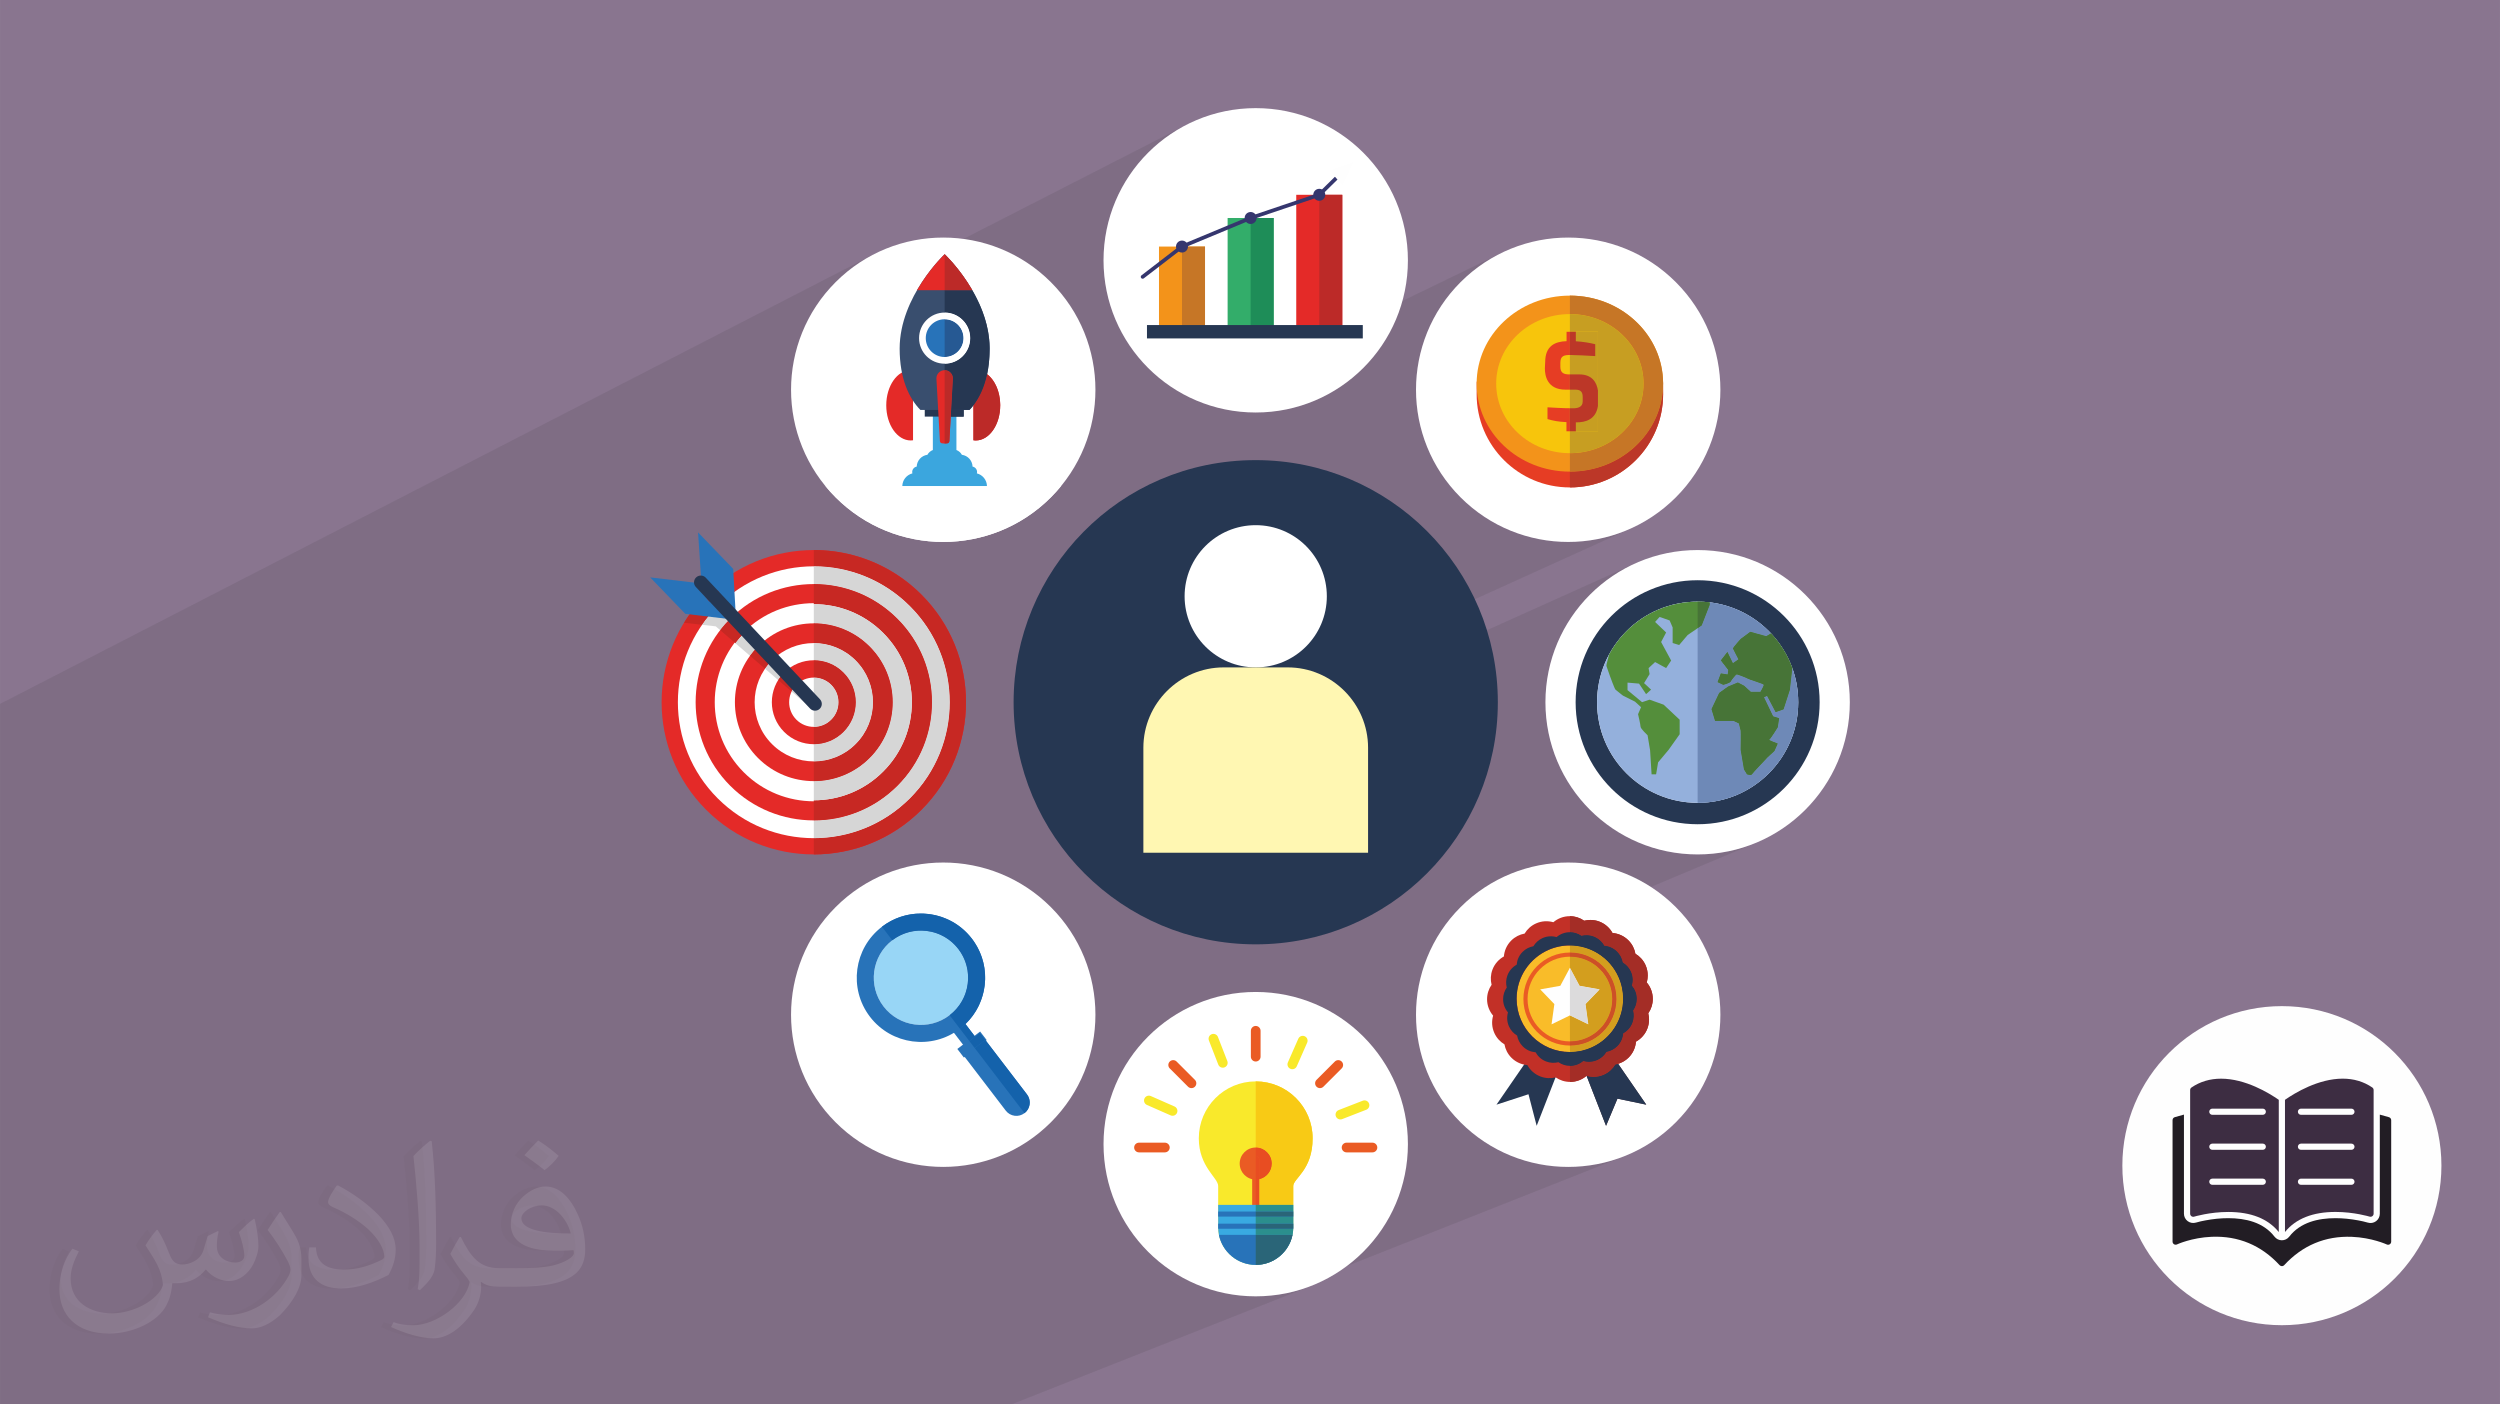 <?xml version="1.0" encoding="UTF-8"?>
<!DOCTYPE svg PUBLIC "-//W3C//DTD SVG 1.0//EN" "http://www.w3.org/TR/2001/REC-SVG-20010904/DTD/svg10.dtd">
<!-- Creator: CorelDRAW -->
<svg xmlns="http://www.w3.org/2000/svg" xml:space="preserve" width="94.192mm" height="52.916mm" version="1.0" style="shape-rendering:geometricPrecision; text-rendering:geometricPrecision; image-rendering:optimizeQuality; fill-rule:evenodd; clip-rule:evenodd"
viewBox="0 0 9404.92 5283.65"
 xmlns:xlink="http://www.w3.org/1999/xlink"
 xmlns:xodm="http://www.corel.com/coreldraw/odm/2003">
 <defs>
  <style type="text/css">
   <![CDATA[
    .str0 {stroke:#2873B9;stroke-width:7.61;stroke-miterlimit:10}
    .str1 {stroke:white;stroke-width:7.61;stroke-miterlimit:10}
    .fil54 {fill:#FFF7B2}
    .fil5 {fill:#221D24}
    .fil6 {fill:#3D2D42}
    .fil0 {fill:#89758F}
    .fil53 {fill:white}
    .fil27 {fill:#FEFEFE;fill-rule:nonzero}
    .fil22 {fill:#F3931A;fill-rule:nonzero}
    .fil38 {fill:#EA5B24;fill-rule:nonzero}
    .fil43 {fill:#E84D22;fill-rule:nonzero}
    .fil28 {fill:#E63D24;fill-rule:nonzero}
    .fil14 {fill:#E42A28;fill-rule:nonzero}
    .fil45 {fill:#F9BC29;fill-rule:nonzero}
    .fil16 {fill:#C72823;fill-rule:nonzero}
    .fil42 {fill:#F8CA15;fill-rule:nonzero}
    .fil29 {fill:#F7C50C;fill-rule:nonzero}
    .fil37 {fill:#F9E92B;fill-rule:nonzero}
    .fil52 {fill:#CC5027;fill-rule:nonzero}
    .fil51 {fill:#DCDBDC;fill-rule:nonzero}
    .fil47 {fill:#C23027;fill-rule:nonzero}
    .fil12 {fill:#C32C28;fill-rule:nonzero}
    .fil48 {fill:#D49730;fill-rule:nonzero}
    .fil20 {fill:#BC2A28;fill-rule:nonzero}
    .fil49 {fill:#D39E1E;fill-rule:nonzero}
    .fil31 {fill:#BC3728;fill-rule:nonzero}
    .fil24 {fill:#C67626;fill-rule:nonzero}
    .fil19 {fill:#CB8D2A;fill-rule:nonzero}
    .fil50 {fill:#A42D26;fill-rule:nonzero}
    .fil32 {fill:#C79E22;fill-rule:nonzero}
    .fil10 {fill:#98D6F6;fill-rule:nonzero}
    .fil33 {fill:#94B0DC;fill-rule:nonzero}
    .fil46 {fill:#54363E;fill-rule:nonzero}
    .fil30 {fill:#453136;fill-rule:nonzero}
    .fil15 {fill:#5FB0C0;fill-rule:nonzero}
    .fil35 {fill:#6E89B7;fill-rule:nonzero}
    .fil39 {fill:#39AAE1;fill-rule:nonzero}
    .fil9 {fill:#3BA6DE;fill-rule:nonzero}
    .fil34 {fill:#548E3B;fill-rule:nonzero}
    .fil23 {fill:#33AD6A;fill-rule:nonzero}
    .fil36 {fill:#477437;fill-rule:nonzero}
    .fil41 {fill:#2B8F8D;fill-rule:nonzero}
    .fil40 {fill:#29888E;fill-rule:nonzero}
    .fil18 {fill:#394E6E;fill-rule:nonzero}
    .fil25 {fill:#1E8D58;fill-rule:nonzero}
    .fil11 {fill:#2873B9;fill-rule:nonzero}
    .fil44 {fill:#2A6578;fill-rule:nonzero}
    .fil7 {fill:#263752;fill-rule:nonzero}
    .fil13 {fill:#1462AB;fill-rule:nonzero}
    .fil21 {fill:#265993;fill-rule:nonzero}
    .fil26 {fill:#35366E;fill-rule:nonzero}
    .fil17 {fill:#D6D6D6;fill-rule:nonzero}
    .fil4 {fill:#FEFEFE;fill-rule:nonzero}
    .fil8 {fill:white;fill-rule:nonzero}
    .fil2 {fill:#373435;fill-opacity:0.031}
    .fil1 {fill:#2B2A29;fill-opacity:0.102}
    .fil3 {fill:#FEFEFE;fill-opacity:0.102}
   ]]>
  </style>
 </defs>
 <g id="Layer_x0020_1">
  <polygon class="fil0" points="-0,0 9404.92,0 9404.92,5283.65 -0,5283.65 "/>
  <polygon class="fil1" points="1470.4,5283.65 1095.43,5283.65 1001.45,5283.65 970.59,5283.65 867.41,5283.65 699.18,5283.65 677.15,5283.65 -0,5283.65 -0,5205.63 -0,4888.54 -0,4832.53 -0,4795.41 -0,4770.51 -0,4647.15 -0,4646.76 -0,4643.44 -0,4643.3 -0,4643.26 -0,4642.86 -0,4642.41 -0,4641.95 -0,4641.49 -0,4641.29 -0,4641.2 -0,4641.03 -0,4640.57 -0,4640.56 -0,4639.08 -0,4639.06 -0,4634.6 -0,4634.54 -0,4634.38 -0,4631.53 -0,4630.99 -0,4630.96 -0,4629.93 -0,4629.9 -0,4629.72 -0,4629.35 -0,4628.79 -0,4628.24 -0,4627.68 -0,4627.19 -0,4627.11 -0,4626.55 -0,4625.41 -0,4624.95 -0,4624.82 -0,4624.6 -0,4624.25 -0,4623.66 -0,4623.06 -0,4622.47 -0,4622.13 -0,4621.92 -0,4621.87 -0,4621.27 -0,4620.66 -0,4620.24 -0,4620.06 -0,4619.45 -0,4619.16 -0,4618.84 -0,4618.3 -0,4618.21 -0,4617.59 -0,4616.96 -0,4616.33 -0,4616.31 -0,4486.35 -0,4418.59 -0,4410.56 -0,4288.32 -0,4035.6 -0,3892.62 -0,3877.99 -0,3822.99 -0,3809.12 -0,3730.23 -0,3729.91 -0,3721.24 -0,3720.76 -0,3719.45 -0,3712.4 -0,3711.98 -0,3711.94 -0,3689 -0,3681.59 -0,3663.23 -0,3636.83 -0,3634.61 -0,3629.01 -0,3620.21 -0,3616.4 -0,3576.68 -0,3567.69 -0,3565.87 -0,3565.7 -0,3564 -0,3563.96 -0,3558.13 -0,3507.12 -0,3504.11 -0,3473.2 -0,3460.47 -0,3458.72 -0,3457.54 -0,3418.97 -0,3405.02 -0,3404.61 -0,3404.14 -0,3403.27 -0,3393.64 -0,3392.76 -0,3391.89 -0,3388.39 -0,3387.51 -0,3387.34 -0,3379.62 -0,3379.26 -0,3378.74 -0,3377.88 -0,3373.47 -0,3372.59 -0,3371.73 -0,3370.84 -0,3369.96 -0,3369.08 -0,3368.21 -0,3367.33 -0,3366.45 -0,3365.56 -0,3365.45 -0,3304.56 -0,3065.68 -0,2752.87 -0,2676.45 -0,2648.13 3282.16,959.22 3257.5,972.98 3233.38,988.04 3209.89,1004.42 3187.06,1022.1 3164.93,1041.09 3143.57,1061.4 3124.41,1081.5 3106.41,1102.28 3089.56,1123.7 3073.89,1145.72 3059.37,1168.28 3046.02,1191.35 3043.69,1195.84 4475.76,463.25 4451.07,475.89 4427.1,489.68 4403.87,504.57 4381.43,520.53 4359.79,537.53 4339.02,555.52 4319.13,574.48 4300.18,594.36 4282.19,615.14 4265.18,636.77 4249.23,659.21 4234.33,682.45 4220.55,706.42 4207.9,731.11 4196.44,756.47 4186.18,782.47 4177.19,809.08 4169.47,836.24 4163.08,863.94 4158.04,892.14 4154.4,920.79 4152.19,949.86 4151.44,979.33 4152.19,1008.79 4154.4,1037.87 4158.04,1066.52 4163.08,1094.71 4169.47,1122.41 4177.19,1149.58 4186.18,1176.18 4196.44,1202.18 4207.9,1227.54 4220.55,1252.23 4234.33,1276.21 4249.23,1299.43 4265.18,1321.88 4282.19,1343.52 4300.18,1364.28 4319.13,1384.16 4339.02,1403.13 4359.79,1421.12 4381.43,1438.12 4403.87,1454.08 4427.1,1468.98 4451.07,1482.76 4475.76,1495.41 4501.13,1506.87 4502.01,1507.22 5658.46,946.78 5633.29,959.23 5608.62,972.98 5584.52,988.04 5561.02,1004.42 5538.19,1022.11 5516.06,1041.1 5494.7,1061.41 5474.39,1082.77 5455.4,1104.9 5437.71,1127.73 5421.33,1151.23 5406.27,1175.34 5392.52,1200 5380.06,1225.18 5368.93,1250.82 5359.11,1276.86 5350.59,1303.25 5343.38,1329.96 5337.49,1356.91 5332.91,1384.06 5329.63,1411.38 5327.66,1438.79 5327.01,1466.26 5327.66,1493.73 5329.63,1521.14 5332.91,1548.46 5337.49,1575.61 5343.38,1602.56 5350.59,1629.27 5359.11,1655.66 5368.93,1681.7 5380.06,1707.35 5392.52,1732.52 5406.27,1757.18 5421.33,1781.29 5437.71,1804.79 5455.4,1827.62 5474.39,1849.75 5494.7,1871.11 5516.06,1891.42 5538.19,1910.41 5561.02,1928.1 5584.52,1944.48 5608.62,1959.54 5633.29,1973.29 5658.46,1985.74 5684.09,1996.88 5710.14,2006.7 5736.54,2015.22 5763.23,2022.43 5790.19,2028.32 5817.35,2032.9 5844.66,2036.18 5872.08,2038.14 5899.55,2038.8 5927.01,2038.14 5954.43,2036.18 5981.73,2032.9 6008.89,2028.32 6035.85,2022.43 6062.55,2015.22 6088.95,2006.7 6114.99,1996.88 6140.62,1985.74 3889.37,3006.69 3902.95,3036.71 3923.06,3075.99 3944.43,3113.15 6163.62,2114.28 6138.26,2125.74 6113.56,2138.38 6089.59,2152.17 6066.36,2167.07 6043.91,2183.03 6022.28,2200.02 6001.5,2218.02 5981.62,2236.97 5962.66,2256.85 5944.67,2277.63 5927.68,2299.26 5911.71,2321.71 5896.82,2344.94 5883.03,2368.91 5870.39,2393.6 5858.92,2418.96 5848.67,2444.96 5839.67,2471.56 5831.95,2498.74 5825.56,2526.44 5820.53,2554.62 5816.88,2583.28 5814.68,2612.36 5813.93,2641.82 5814.68,2671.29 5816.88,2700.36 5820.53,2729.02 5825.56,2757.21 5831.95,2784.91 5839.67,2812.08 5848.67,2838.68 5858.92,2864.68 5870.39,2890.04 5883.03,2914.74 5896.82,2938.71 5911.71,2961.94 5927.68,2984.39 5944.67,3006.02 5962.66,3026.79 5981.62,3046.68 6001.5,3065.64 6022.28,3083.63 6043.91,3100.63 6066.36,3116.59 6089.59,3131.48 6113.56,3145.27 6138.26,3157.91 6163.62,3169.38 6189.61,3179.63 6216.22,3188.63 6243.39,3196.35 6271.09,3202.74 6299.28,3207.77 6327.93,3211.42 6357.01,3213.62 6386.47,3214.37 6415.94,3213.62 6445.01,3211.42 6473.66,3207.77 6501.86,3202.74 6529.55,3196.35 6556.72,3188.63 6583.33,3179.63 6609.32,3169.38 5338.65,3702.73 5337.49,3708.04 5332.91,3735.2 5329.63,3762.51 5327.66,3789.92 5327.01,3817.39 5327.66,3844.86 5329.62,3872.27 5332.9,3899.59 5337.49,3926.75 5343.38,3953.69 5350.59,3980.4 5359.1,4006.79 5368.93,4032.83 5380.06,4058.48 5392.51,4083.65 5406.27,4108.31 5421.33,4132.42 5437.71,4155.92 5455.39,4178.75 5474.38,4200.88 5494.69,4222.24 5516.05,4242.55 5538.18,4261.54 5561.01,4279.23 5584.51,4295.61 5608.62,4310.67 5633.28,4324.42 5658.46,4336.87 5684.09,4348.01 5710.14,4357.83 5736.54,4366.35 5763.23,4373.56 5790.19,4379.45 5817.35,4384.03 5844.66,4387.31 5872.08,4389.27 5899.54,4389.93 5927.01,4389.27 5954.43,4387.31 5981.73,4384.03 6008.89,4379.45 6035.85,4373.56 6062.55,4366.35 6088.95,4357.83 6114.99,4348.01 4788.97,4873.08 4811.17,4870.26 4839.36,4865.22 4867.06,4858.83 4894.23,4851.12 4920.84,4842.12 4946.83,4831.86 3804.34,5283.65 3752.11,5283.65 3698.1,5283.65 2875.24,5283.65 1803.39,5283.65 1572.24,5283.65 1536.93,5283.65 "/>
  <path class="fil2" d="M555.66 4627.16c17.95,27.2 29.6,53.37 40.97,82.43 8.46,16.91 12.93,48.08 52.58,48.08 11.61,0 28.27,-3.42 43.05,-11.61 16.63,-8.74 29.32,-21.95 35.95,-41.99l15.85 -53.37 38.58 -19.02 2.65 2.65c-5.28,20.09 -6.58,39.37 -6.58,54.43 0,44.63 38.58,61.55 69.22,61.55 17.95,0 34.09,-8.74 34.09,-25.12 0,-21.13 -8.97,-57.07 -20.63,-89.3 17.95,-17.95 35.95,-35.95 56.54,-50.47l3.18 1.6c8.97,38.05 14,75.57 14,100.66 0,24.56 -10.84,51.79 -19.81,69.49 -18.49,34.88 -51.25,62.62 -90.88,62.62 -30.09,0 -63.65,-15.06 -86.67,-43.05l-1.32 0c-21.67,26.95 -55.22,51.25 -108.87,51.25l-16.63 0c-2.65,35.41 -10.28,60.48 -21.95,82.95 -31.95,62.34 -126.8,106.48 -216.1,106.48 -124.18,0 -186.51,-71.6 -186.51,-166.96 0,-58.9 19.28,-113.59 48.87,-152.43l24.28 10.03c-18.49,35.41 -30.91,68.69 -30.91,101.45 0,89.3 72.67,131.83 156.41,131.83 77.67,0 173.84,-49.41 191.29,-106.73 -6.58,-62.62 -30.09,-91.92 -66.04,-148.99 10.84,-19.02 24.84,-38.05 42.27,-58.37l3.18 0 0 0 0 0 -0.03 -0.1 -0.01 0.04zm1432.12 -336.04c26.16,16.39 51.79,35.67 76.88,57.86 -14,19.81 -31.44,37.79 -53.11,53.65 -25.12,-20.35 -50.19,-37.79 -75.85,-56.28 17.42,-19.56 34.62,-38.3 52.04,-55.22l0 0 0 0 0 0 0 0 0 0 0.03 0 0 -0.01zm13.47 244.12c-42.27,0 -76.88,27.74 -76.88,48.34 0,44.14 84.53,57.86 185.73,57.3 -12.67,-51.79 -57.07,-105.69 -108.87,-105.69l0 0.03 0.02 0.02zm-94.88 236.19c54.97,0 103.04,-1.6 139.75,-10.84 40.97,-10.28 75.57,-30.91 75.57,-45.16 0,-3.7 0,-8.18 -1.32,-11.89 -22.99,2.11 -49.41,2.11 -72.39,2.11 -74.5,0 -131.55,-16.91 -154.03,-58.65 -5.56,-11.61 -9.5,-24.56 -9.5,-39.37 0,-40.44 17.42,-79.78 48.08,-107.01 25.6,-22.46 53.9,-36.44 82.67,-36.44 52.04,0 93.5,41.76 122.58,107.55 15.85,35.95 26.67,77.39 26.67,129.71 0,34.88 -9.5,64.18 -31.16,85.85 -40.44,39.12 -114.91,53.9 -229.03,53.9l-51.79 0 0 0 -13.46 0c-28.27,0 -48.62,-5.03 -64.72,-17.42l-2.65 0c0.79,6.58 1.32,12.93 1.32,19.02 0,25.6 -8.46,58.37 -25.6,84.53 -50.72,75.29 -105.69,108.03 -153.24,108.03 -48.08,0 -107.01,-18.49 -160.1,-42.55l9.5 -18.49c17.17,7.14 40.97,11.89 73.71,11.89 85.85,0 198.65,-82.43 212.65,-162.99 -3.18,-6.58 -8.97,-15.32 -17.17,-24.56 -25.12,-29.84 -40.97,-54.69 -55.76,-80.83 12.67,-25.12 24.28,-45.16 35.13,-63.39l4.49 -0.53c36.72,74.78 70,117.55 144.22,117.55l11.61 0 0 0 53.9 0 0 0 0 0 0 0 0 0 0 0 0.1 0 -0.03 0zm-371.98 78.99c6.35,-34.34 6.86,-72.9 6.86,-108.87l0 -53.37c0,-99.59 -12.67,-244.35 -22.99,-338.69 17.95,-19.28 43.05,-41.99 62.86,-57.3l5.82 1.6c13.46,118.62 16.63,256 16.63,383.06 0,33.3 -1.32,65.79 -4.49,89.56 -1.86,30.09 -19.28,52.83 -56.54,87.71l-8.18 -3.7 0.02 0zm-382.8 -157.2c1.86,46.76 24.84,83.49 105.16,83.49 49.93,0 92.2,-12.93 138.96,-35.13 8.46,-3.7 12.93,-8.74 12.93,-12.93 0,-29.32 -22.46,-68.15 -60.22,-103.55 -36.72,-33.3 -85.34,-62.62 -130.76,-82.17 -15.6,-6.58 -20.63,-13.46 -20.63,-20.09 0,-13.46 17.95,-41.76 32.77,-62.08l5.03 -0.53c52.04,27.2 110.18,67.64 153.24,112.52 39.12,41.48 63.39,83.49 63.39,129.18 0,33.81 -10.28,65.51 -26.95,95.1 -57.07,28.78 -117.83,50.72 -178.05,50.72 -73.18,0 -123.11,-34.34 -123.11,-114.91 0,-8.74 0,-22.18 3.18,-39.65l25.12 0 0 0 0 0 0 0 0 0 0 0 -0.03 0 -0.03 0.01zm-132.36 -132.89l45.44 73.46c16.63,27.2 32.23,56.82 32.23,103.55l0 59.69c0,48.34 -30.91,100.13 -80.83,151.38 -39.12,34.62 -73.71,49.41 -105.69,49.41 -47.55,0 -101.99,-14.79 -164.85,-41.76l7.14 -18.49c19.81,5.28 42.78,9.76 71.07,9.76 90.37,-0.53 182.8,-66.57 225.07,-147.14 5.03,-9.25 6.86,-17.95 6.86,-24.05 0,-9.25 -5.03,-19.56 -8.97,-28.78 -22.99,-43.3 -48.62,-82.95 -76.88,-119.69 14.79,-23.26 29.6,-45.69 45.69,-67.9l3.7 0.53 0 0 0 0 0 0 0 0 0 0 -0.03 0 0.04 0.03z"/>
  <path class="fil3" d="M592.74 4626.63c17.95,27.2 29.6,53.37 40.97,82.43 8.46,16.91 12.93,48.08 52.58,48.08 11.61,0 28.27,-3.42 43.05,-11.61 16.63,-8.74 29.32,-21.95 35.95,-41.99l15.85 -53.37 38.58 -19.02 2.65 2.65c-5.28,20.09 -6.58,39.37 -6.58,54.43 0,44.63 38.58,61.55 69.22,61.55 17.95,0 34.09,-8.74 34.09,-25.12 0,-21.13 -8.97,-57.07 -20.63,-89.3 17.95,-17.95 35.95,-35.95 56.54,-50.47l3.18 1.6c8.97,38.05 14,75.57 14,100.66 0,24.56 -10.84,51.79 -19.81,69.49 -18.49,34.88 -51.25,62.62 -90.88,62.62 -30.09,0 -63.65,-15.06 -86.67,-43.05l-1.32 0c-21.67,26.95 -55.22,51.25 -108.87,51.25l-16.63 0c-2.65,35.41 -10.28,60.48 -21.95,82.95 -31.95,62.34 -126.8,106.48 -216.1,106.48 -124.18,0 -186.51,-71.6 -186.51,-166.96 0,-58.9 19.28,-113.59 48.87,-152.43l24.28 10.03c-18.49,35.41 -30.91,68.69 -30.91,101.45 0,89.3 72.67,131.83 156.41,131.83 77.67,0 173.84,-49.41 191.29,-106.73 -6.58,-62.62 -30.09,-91.92 -66.04,-148.99 10.84,-19.02 24.84,-38.05 42.27,-58.37l3.18 0 0 0 0 0 -0.03 -0.1 0 0 0 0 -0.01 0.04zm1432.1 -336.04c26.16,16.39 51.79,35.67 76.88,57.86 -14,19.81 -31.44,37.79 -53.11,53.65 -25.12,-20.35 -50.19,-37.79 -75.85,-56.28 17.42,-19.56 34.62,-38.3 52.04,-55.22l0 0 0 0 0 0 0 0 0 0 0.03 0 0 -0.01zm13.46 244.12c-42.27,0 -76.88,27.74 -76.88,48.34 0,44.14 84.53,57.86 185.73,57.3 -12.67,-51.79 -57.07,-105.69 -108.87,-105.69l0 0.03 0 0 0 0 0.02 0.02zm-94.87 236.19c54.97,0 103.04,-1.6 139.75,-10.84 40.97,-10.28 75.57,-30.91 75.57,-45.16 0,-3.7 0,-8.18 -1.32,-11.89 -22.99,2.11 -49.41,2.11 -72.39,2.11 -74.5,0 -131.55,-16.91 -154.03,-58.65 -5.56,-11.61 -9.5,-24.56 -9.5,-39.37 0,-40.44 17.42,-79.78 48.08,-107.01 25.6,-22.46 53.9,-36.44 82.67,-36.44 52.04,0 93.5,41.76 122.58,107.55 15.85,35.95 26.67,77.39 26.67,129.71 0,34.88 -9.5,64.18 -31.16,85.85 -40.44,39.12 -114.91,53.9 -229.03,53.9l-51.79 0 0 0 -13.46 0c-28.27,0 -48.62,-5.03 -64.72,-17.42l-2.65 0c0.79,6.58 1.32,12.93 1.32,19.02 0,25.6 -8.46,58.37 -25.6,84.53 -50.72,75.29 -105.69,108.03 -153.24,108.03 -48.08,0 -107.01,-18.49 -160.1,-42.55l9.5 -18.49c17.17,7.14 40.97,11.89 73.71,11.89 85.85,0 198.65,-82.43 212.65,-162.99 -3.18,-6.58 -8.97,-15.32 -17.17,-24.56 -25.12,-29.84 -40.97,-54.69 -55.76,-80.83 12.67,-25.12 24.28,-45.16 35.13,-63.39l4.49 -0.53c36.72,74.78 70,117.55 144.22,117.55l11.61 0 0 0 53.9 0 0 0 0 0 0 0 0 0 0 0 0.1 0 0 0 0 0 -0.03 0zm-371.99 79c6.35,-34.34 6.86,-72.9 6.86,-108.87l0 -53.37c0,-99.59 -12.67,-244.35 -22.99,-338.69 17.95,-19.28 43.05,-41.99 62.86,-57.3l5.82 1.6c13.46,118.62 16.63,256 16.63,383.06 0,33.3 -1.32,65.79 -4.49,89.56 -1.86,30.09 -19.28,52.83 -56.54,87.71l-8.18 -3.7 0.02 0zm-382.8 -157.2c1.86,46.76 24.84,83.49 105.16,83.49 49.93,0 92.2,-12.93 138.96,-35.13 8.46,-3.7 12.93,-8.74 12.93,-12.93 0,-29.32 -22.46,-68.15 -60.22,-103.55 -36.72,-33.3 -85.34,-62.62 -130.76,-82.17 -15.6,-6.58 -20.63,-13.46 -20.63,-20.09 0,-13.46 17.95,-41.76 32.77,-62.08l5.03 -0.53c52.04,27.2 110.18,67.64 153.24,112.52 39.12,41.48 63.39,83.49 63.39,129.18 0,33.81 -10.28,65.51 -26.95,95.1 -57.07,28.78 -117.83,50.72 -178.05,50.72 -73.18,0 -123.11,-34.34 -123.11,-114.91 0,-8.74 0,-22.18 3.18,-39.65l25.12 0 0 0 0 0 0 0 0 0 0 0 -0.03 0 0 0 0 0 -0.03 0.01zm-132.36 -132.9l45.44 73.46c16.63,27.2 32.23,56.82 32.23,103.55l0 59.69c0,48.34 -30.91,100.13 -80.83,151.38 -39.12,34.62 -73.71,49.41 -105.69,49.41 -47.55,0 -101.99,-14.79 -164.85,-41.76l7.14 -18.49c19.81,5.28 42.78,9.76 71.07,9.76 90.37,-0.53 182.8,-66.57 225.07,-147.14 5.03,-9.25 6.86,-17.95 6.86,-24.05 0,-9.25 -5.03,-19.56 -8.97,-28.78 -22.99,-43.3 -48.62,-82.95 -76.88,-119.69 14.79,-23.26 29.6,-45.69 45.69,-67.9l3.7 0.53 0 0 0 0 0 0 0 0 0 0 -0.03 0 0 0 0 0 0.04 0.03z"/>
  <path class="fil4" d="M9184.61 4385.25c0,331.47 -268.7,600.17 -600.17,600.17 -331.47,0 -600.17,-268.7 -600.17,-600.17 0,-331.47 268.7,-600.17 600.17,-600.17 331.47,0 600.17,268.7 600.17,600.17z"/>
  <g id="_2280022622224">
   <path class="fil5" d="M8584.43 4763.28c-3.26,0 -6.35,-1.37 -8.59,-3.75 -69.19,-74.91 -155.15,-110.79 -255.52,-106.71 -75.11,3.1 -130.04,28.45 -130.6,28.71 -3.6,1.7 -7.85,1.42 -11.17,-0.71 -3.37,-2.14 -5.41,-5.84 -5.41,-9.81l0 -457.05c0,-5.23 3.48,-9.81 8.51,-11.2l34.34 -9.63 0 372.83c0,11.07 5.26,21.52 14.17,28.09 8.92,6.58 20.37,8.54 30.93,5.36 11.68,-3.53 24.48,-6.2 36.44,-8.41 27.87,-5.23 56.59,-8.23 84.96,-8.23 65.4,0 132.44,15.47 174.25,69.57 6.63,8.59 16.84,13.59 27.66,13.59 10.84,0 21.06,-5.03 27.66,-13.56 41.81,-54.1 108.82,-69.59 174.25,-69.59 28.32,0 57.02,3.03 84.86,8.23 11.99,2.26 24.84,4.93 36.55,8.46 10.56,3.26 22.08,1.27 30.98,-5.33 8.92,-6.58 14.17,-17.01 14.17,-28.09l0 -372.83 34.32 9.63c5.03,1.42 8.51,6.02 8.51,11.22l0 457.05c0,3.98 -2.04,7.7 -5.41,9.86 -3.37,2.14 -7.57,2.42 -11.17,0.71 -0.56,-0.25 -56.21,-25.83 -131.44,-28.76 -100,-3.88 -185.7,32.03 -254.66,106.73 -2.21,2.39 -5.31,3.75 -8.54,3.75l0 0 -0.05 -0.05 0.02 -0.08z"/>
   <path class="fil6" d="M8572.77 4634.98c-40.44,-50.16 -104.44,-75.57 -190.27,-75.57 -69.39,0 -127.59,17.5 -128.17,17.68 -3.53,1.09 -7.39,0.43 -10.31,-1.78 -2.98,-2.21 -4.72,-5.69 -4.72,-9.35l0 -465.18c0,-3.86 1.91,-7.47 5.08,-9.63 32.23,-22.03 69.64,-33.17 111.15,-33.17 91.54,0 179.58,53.44 217.24,79.6l0 497.41 0 0 0 0 0 -0.03zm273.31 -440.99l-189.84 0c-6.45,0 -11.63,-5.23 -11.63,-11.63 0,-6.45 5.23,-11.63 11.63,-11.63l189.84 0c6.45,0 11.63,5.23 11.63,11.63 0,6.45 -5.23,11.63 -11.63,11.63l0 0zm0 263.32l-189.84 0c-6.45,0 -11.63,-5.23 -11.63,-11.63 0,-6.45 5.23,-11.63 11.63,-11.63l189.84 0c6.45,0 11.63,5.23 11.63,11.63 0,6.45 -5.23,11.63 -11.63,11.63zm0 -131.67l-189.84 0c-6.45,0 -11.63,-5.23 -11.63,-11.63 0,-6.45 5.23,-11.66 11.63,-11.66l189.84 0c6.45,0 11.63,5.23 11.63,11.66 0,6.45 -5.23,11.63 -11.63,11.63zm-333.48 -131.68l-189.84 0c-6.45,0 -11.63,-5.23 -11.63,-11.63 0,-6.45 5.23,-11.63 11.63,-11.63l189.84 0c6.45,0 11.63,5.23 11.63,11.63 0,6.45 -5.23,11.63 -11.63,11.63l0 0zm0 263.32l-189.84 0c-6.45,0 -11.63,-5.23 -11.63,-11.63 0,-6.45 5.23,-11.63 11.63,-11.63l189.84 0c6.45,0 11.63,5.23 11.63,11.63 0,6.45 -5.23,11.63 -11.63,11.63zm0 -131.67l-189.84 0c-6.45,0 -11.63,-5.23 -11.63,-11.63 0,-6.45 5.23,-11.66 11.63,-11.66l189.84 0c6.45,0 11.63,5.23 11.63,11.66 0,6.45 -5.23,11.63 -11.63,11.63zm83.49 -188.11c37.64,-26.16 125.73,-79.6 217.24,-79.6 41.53,0 78.92,11.15 111.15,33.17 3.18,2.19 5.08,5.79 5.08,9.63l0 465.18c0,3.7 -1.76,7.19 -4.72,9.35 -2.98,2.21 -6.81,2.87 -10.33,1.78 -0.56,-0.18 -58.75,-17.68 -128.17,-17.68 -85.83,0 -149.81,25.45 -190.27,75.57l0 -497.41 0 0 0 0 0.02 0.03z"/>
  </g>
  <g id="_2244099167296">
   <path class="fil7" d="M5634.83 2641.82c0,503.06 -407.8,910.85 -910.85,910.85 -503.05,0 -910.85,-407.79 -910.85,-910.85 0,-494.05 396.69,-910.84 910.85,-910.84 503.05,0 910.85,407.79 910.85,910.84z"/>
   <path class="fil8" d="M5296.52 979.33c0,316.2 -256.34,572.53 -572.54,572.53 -316.2,0 -572.53,-256.33 -572.53,-572.53 0,-316.2 256.33,-572.54 572.53,-572.54 316.2,0 572.54,256.34 572.54,572.54z"/>
   <path class="fil8" d="M6386.47 3214.37c-316.2,0 -572.54,-256.34 -572.54,-572.55 0,-316.21 256.34,-572.53 572.54,-572.53 316.2,0 572.54,256.32 572.54,572.53 0,316.21 -256.34,572.55 -572.54,572.55z"/>
   <path class="fil7" d="M6386.47 3100.81c-253.51,0 -458.99,-205.49 -458.99,-458.99 0,-253.49 205.48,-458.99 458.99,-458.99 253.51,0 459,205.5 459,458.99 0,253.5 -205.49,458.99 -459,458.99zm0 -80.62l0 0c208.97,0 378.38,-169.4 378.38,-378.37l0 0 0 0c0,-208.96 -169.4,-378.37 -378.38,-378.37 -208.97,0 -378.38,169.4 -378.38,378.37 0,208.96 169.4,378.37 378.38,378.37l0 0z"/>
   <path class="fil8" d="M4151.43 4304.31c0,-316.19 256.34,-572.52 572.54,-572.52 316.2,0 572.54,256.33 572.54,572.52 0,316.21 -256.34,572.54 -572.54,572.54 -316.2,0 -572.54,-256.33 -572.54,-572.54z"/>
   <path class="fil8" d="M6304.39 1871.11c-223.58,223.59 -586.1,223.59 -809.68,0 -223.59,-223.59 -223.59,-586.1 0,-809.69 223.58,-223.59 586.09,-223.59 809.68,0 223.6,223.59 223.6,586.11 0,809.69z"/>
   <path class="fil8" d="M5494.69 4222.24c-223.58,-223.59 -223.58,-586.1 0.01,-809.7 223.58,-223.58 586.1,-223.58 809.68,0 223.6,223.59 223.6,586.11 0,809.7 -223.58,223.59 -586.1,223.59 -809.69,0z"/>
   <path class="fil8" d="M3143.57 3412.53c223.58,-223.58 586.1,-223.58 809.69,0 223.59,223.6 223.59,586.11 0,809.7 -223.59,223.59 -586.1,223.59 -809.69,0 -223.6,-223.59 -223.6,-586.11 0,-809.7z"/>
   <path class="fil8" d="M3953.27 1061.4c223.59,223.6 223.59,586.11 0,809.7 -223.59,223.59 -586.1,223.59 -809.69,0 -223.59,-223.58 -223.6,-586.1 0,-809.7 223.59,-223.58 586.1,-223.58 809.69,0z"/>
   <path class="fil9" d="M3394.41 1828.87l318.52 0c-0.36,-23.17 -16.36,-42.51 -37.92,-47.99 0.42,-1.64 0.71,-3.33 0.71,-5.12 0,-10.17 -7.32,-18.61 -16.97,-20.42 -0.84,-22.82 -18.02,-41.41 -40.21,-44.42 -4.44,-8.19 -11.73,-14.58 -20.52,-17.95l0 -184.75 -88.7 0 0 184.75c-8.78,3.37 -16.07,9.77 -20.51,17.95 -22.19,3.02 -39.37,21.61 -40.21,44.42 -9.67,1.81 -16.97,10.24 -16.97,20.42 0,1.79 0.28,3.48 0.71,5.13 -21.57,5.47 -37.56,24.8 -37.92,47.98z"/>
   <path class="fil10" d="M3464.67 3855.71c-53.36,0 -106.12,-23.98 -141.04,-69.64 -59.51,-77.81 -44.67,-189.15 33.14,-248.67l0 0c32.16,-24.59 70.05,-36.49 107.64,-36.49 53.37,0 106.13,23.98 141.05,69.64 24.58,32.14 36.47,70.01 36.48,107.58 0.02,53.38 -23.96,106.17 -69.63,141.09 -32.16,24.6 -70.04,36.5 -107.64,36.5z"/>
   <polygon class="fil11" points="3782.45,4049.22 3739.24,4082.27 3563.79,3852.87 3607.02,3819.81 "/>
   <path class="fil11" d="M3606.75 3946.93l176.91 231.34c16.85,22.02 48.38,26.22 70.41,9.38 22.04,-16.84 26.23,-48.38 9.39,-70.4l-176.91 -231.34 -79.8 61.03z"/>
   <polygon class="fil11 str0" points="3626.87,3973.24 3706.67,3912.23 3686.55,3885.91 3606.75,3946.93 "/>
   <path class="fil11" d="M3572.31 3819.21c-77.82,59.52 -189.16,44.68 -248.67,-33.14 -59.51,-77.81 -44.67,-189.15 33.14,-248.67 77.82,-59.51 189.16,-44.67 248.68,33.15 59.51,77.81 44.66,189.16 -33.15,248.66zm-254.46 -332.73c-105.94,81.02 -126.15,232.58 -45.13,338.53 81.04,105.95 232.59,126.14 338.53,45.12 105.95,-81.02 126.16,-232.59 45.14,-338.53 -81.03,-105.95 -232.6,-126.15 -338.54,-45.12z"/>
   <path class="fil12" d="M3664.62 3543.05c0,0 0,-0.01 -0.01,-0.02 0.01,0.01 0.01,0.02 0.01,0.02zm-0.19 -0.28c-0.01,-0.02 -0.02,-0.03 -0.03,-0.05 0.01,0.02 0.02,0.04 0.03,0.05zm-0.2 -0.3c-0.02,-0.02 -0.02,-0.03 -0.04,-0.05 0.02,0.02 0.02,0.04 0.04,0.05zm-0.21 -0.3c-0.01,-0.01 -0.02,-0.04 -0.03,-0.06 0.01,0.02 0.02,0.05 0.03,0.06zm-0.2 -0.29c-0.01,-0.03 -0.03,-0.05 -0.04,-0.07 0,0.02 0.03,0.05 0.04,0.07zm-0.21 -0.3c-0.02,-0.03 -0.03,-0.05 -0.04,-0.07 0.01,0.02 0.03,0.04 0.04,0.07zm-0.21 -0.31c-0.01,-0.02 -0.02,-0.04 -0.04,-0.06 0.02,0.02 0.03,0.04 0.04,0.06zm-0.21 -0.3c-0.01,-0.02 -0.02,-0.03 -0.02,-0.04 0,0.01 0.01,0.02 0.02,0.04zm-0.21 -0.31c0,0 0,-0.01 0,-0.02 0,0.01 0,0.02 0,0.02zm-0.78 -1.11c-0.01,-0.03 -0.04,-0.05 -0.05,-0.08 0.02,0.03 0.03,0.04 0.05,0.08zm-0.19 -0.29c-0.03,-0.03 -0.05,-0.06 -0.07,-0.09 0.02,0.03 0.05,0.06 0.07,0.09zm-0.22 -0.29c-0.02,-0.04 -0.05,-0.07 -0.07,-0.11 0.03,0.04 0.05,0.07 0.07,0.11zm-0.2 -0.29c-0.03,-0.05 -0.05,-0.08 -0.09,-0.13 0.03,0.04 0.06,0.09 0.09,0.13zm-0.22 -0.31c-0.03,-0.04 -0.06,-0.08 -0.09,-0.12 0.04,0.04 0.06,0.08 0.09,0.12zm-0.21 -0.3c-0.04,-0.04 -0.06,-0.08 -0.09,-0.13 0.03,0.05 0.05,0.09 0.09,0.13zm-0.21 -0.3c-0.04,-0.04 -0.08,-0.09 -0.1,-0.14 0.02,0.05 0.06,0.1 0.1,0.14zm-0.23 -0.3c-0.03,-0.05 -0.05,-0.09 -0.1,-0.14 0.04,0.05 0.08,0.09 0.1,0.14zm-0.21 -0.3c-0.04,-0.05 -0.07,-0.1 -0.11,-0.15 0.04,0.05 0.07,0.1 0.11,0.15zm-0.22 -0.3c-0.04,-0.05 -0.08,-0.11 -0.12,-0.17 0.04,0.06 0.08,0.11 0.12,0.17zm-0.22 -0.3c-0.05,-0.08 -0.08,-0.13 -0.13,-0.19 0.04,0.06 0.09,0.13 0.13,0.19zm-0.22 -0.31c-0.04,-0.07 -0.09,-0.12 -0.14,-0.19 0.05,0.07 0.09,0.12 0.14,0.19zm-0.22 -0.3c-0.08,-0.11 -0.14,-0.2 -0.22,-0.31 0.08,0.11 0.15,0.21 0.22,0.31zm-0.31 -0.43c-0.04,-0.05 -0.09,-0.12 -0.13,-0.18 0.04,0.06 0.09,0.12 0.13,0.18zm-0.24 -0.32c-0.04,-0.06 -0.07,-0.11 -0.12,-0.16 0.04,0.05 0.09,0.1 0.12,0.16zm-0.22 -0.3c-0.04,-0.05 -0.08,-0.11 -0.12,-0.17 0.04,0.06 0.08,0.11 0.12,0.17zm-0.23 -0.31c-0.03,-0.05 -0.08,-0.11 -0.11,-0.16 0.04,0.05 0.07,0.11 0.11,0.16zm-0.22 -0.3c-0.04,-0.05 -0.08,-0.11 -0.12,-0.16 0.04,0.05 0.08,0.11 0.12,0.16zm-0.22 -0.3c-0.05,-0.06 -0.08,-0.11 -0.12,-0.17 0.03,0.06 0.07,0.11 0.12,0.17zm-0.22 -0.3c-0.05,-0.05 -0.1,-0.12 -0.13,-0.17 0.04,0.05 0.07,0.11 0.13,0.17zm-0.23 -0.3c-0.05,-0.06 -0.09,-0.12 -0.13,-0.18 0.04,0.06 0.08,0.11 0.13,0.18zm-0.23 -0.31c-0.04,-0.05 -0.09,-0.11 -0.13,-0.17 0.04,0.06 0.08,0.12 0.13,0.17zm-0.23 -0.3c-0.05,-0.06 -0.09,-0.12 -0.13,-0.17 0.04,0.05 0.08,0.11 0.13,0.17zm-0.22 -0.3c-0.06,-0.06 -0.11,-0.13 -0.16,-0.2 0.05,0.08 0.1,0.13 0.16,0.2zm-0.23 -0.3c-0.06,-0.08 -0.13,-0.17 -0.19,-0.25 0.06,0.08 0.13,0.17 0.19,0.25zm-0.23 -0.3c-0.08,-0.11 -0.15,-0.2 -0.23,-0.3 0.08,0.1 0.15,0.19 0.23,0.3z"/>
   <path class="fil13" d="M3646.65 3916.42l-35.41 -46.29c7.31,-5.58 14.22,-11.51 20.7,-17.73l36.32 47.49 -21.61 16.53z"/>
   <path class="fil13" d="M3854.08 4187.65l-187.31 -244.92 39.9 -30.5 156.79 205.02c6.97,9.12 10.34,19.87 10.32,30.53 -0.02,15.09 -6.8,29.99 -19.71,39.87l0 0z"/>
   <polygon class="fil13" points="3666.77,3942.73 3646.65,3916.42 3668.26,3899.89 3668.26,3899.9 3686.55,3885.91 3706.67,3912.23 "/>
   <path class="fil13" d="M3611.24 3870.13l-38.93 -50.92c45.67,-34.92 69.65,-87.71 69.63,-141.09 -0.01,-37.56 -11.9,-75.44 -36.48,-107.58 -34.92,-45.66 -87.68,-69.64 -141.05,-69.64 -37.58,0 -75.48,11.9 -107.64,36.49l0 0 -38.93 -50.91c43.78,-33.5 95.35,-49.68 146.53,-49.68 72.64,0 144.47,32.65 192.01,94.81l0 0c0.08,0.1 0.15,0.19 0.23,0.3 0.01,0.02 0.02,0.04 0.04,0.05 0.06,0.08 0.13,0.17 0.19,0.25 0.02,0.03 0.04,0.07 0.07,0.1 0.05,0.07 0.1,0.14 0.16,0.2 0.02,0.04 0.06,0.08 0.09,0.13 0.04,0.05 0.08,0.11 0.13,0.17 0.03,0.04 0.07,0.09 0.1,0.13 0.04,0.06 0.09,0.12 0.13,0.17 0.03,0.04 0.06,0.09 0.1,0.13 0.04,0.06 0.08,0.12 0.13,0.18 0.03,0.04 0.06,0.08 0.1,0.13 0.03,0.05 0.08,0.12 0.13,0.17 0.02,0.04 0.06,0.09 0.1,0.13 0.04,0.06 0.07,0.11 0.12,0.17 0.03,0.05 0.06,0.09 0.1,0.14 0.04,0.05 0.08,0.11 0.12,0.16 0.03,0.04 0.08,0.1 0.11,0.14 0.03,0.05 0.08,0.11 0.11,0.16 0.04,0.05 0.07,0.1 0.11,0.14 0.04,0.06 0.08,0.12 0.12,0.17 0.04,0.05 0.06,0.09 0.1,0.14 0.05,0.05 0.08,0.1 0.12,0.16 0.04,0.04 0.08,0.1 0.11,0.14 0.04,0.06 0.09,0.13 0.13,0.18 0.03,0.05 0.06,0.08 0.09,0.12 0.08,0.11 0.14,0.2 0.22,0.31 0.03,0.03 0.05,0.07 0.08,0.11 0.05,0.07 0.1,0.12 0.14,0.19 0.04,0.04 0.06,0.08 0.09,0.12 0.05,0.06 0.08,0.11 0.13,0.19 0.04,0.04 0.07,0.09 0.1,0.13 0.04,0.06 0.08,0.12 0.12,0.17 0.04,0.05 0.08,0.1 0.11,0.15 0.04,0.05 0.07,0.1 0.11,0.15 0.04,0.05 0.08,0.11 0.11,0.16 0.05,0.05 0.07,0.09 0.1,0.14 0.05,0.06 0.08,0.11 0.13,0.16 0.02,0.05 0.06,0.1 0.1,0.14 0.04,0.06 0.07,0.11 0.12,0.17 0.03,0.05 0.05,0.09 0.09,0.13 0.04,0.06 0.09,0.12 0.12,0.18 0.03,0.04 0.06,0.08 0.09,0.12 0.05,0.07 0.09,0.12 0.13,0.18 0.04,0.05 0.06,0.08 0.09,0.13 0.04,0.06 0.09,0.12 0.13,0.18 0.02,0.04 0.05,0.07 0.07,0.11 0.05,0.06 0.09,0.13 0.15,0.2 0.02,0.03 0.04,0.06 0.07,0.09 0.04,0.07 0.09,0.14 0.14,0.21 0.01,0.03 0.04,0.05 0.05,0.08 0.26,0.36 0.52,0.73 0.78,1.09 0,0.01 0,0.02 0,0.02 0.07,0.09 0.12,0.18 0.19,0.27 0,0.01 0.01,0.02 0.02,0.04 0.06,0.07 0.11,0.16 0.17,0.24 0.02,0.02 0.03,0.04 0.04,0.06 0.06,0.08 0.11,0.15 0.17,0.24 0.01,0.02 0.02,0.04 0.04,0.07 0.06,0.07 0.11,0.15 0.17,0.23 0.01,0.02 0.03,0.04 0.04,0.07 0.06,0.08 0.11,0.15 0.17,0.23 0.01,0.02 0.02,0.05 0.03,0.06 0.06,0.09 0.12,0.16 0.17,0.25 0.02,0.02 0.02,0.03 0.04,0.05 0.06,0.08 0.11,0.17 0.17,0.25 0.01,0.02 0.02,0.03 0.03,0.05 0.07,0.09 0.11,0.17 0.18,0.26 0.01,0.01 0.01,0.02 0.01,0.02 66.13,97.64 51.49,228.54 -32.71,309.31l0.03 0.04c-6.48,6.22 -13.39,12.15 -20.7,17.73z"/>
   <path class="fil14" d="M3466.33 2236.97c223.58,223.59 223.58,586.11 -0.01,809.69 -223.6,223.59 -586.1,223.59 -809.69,0.01 -223.59,-223.58 -223.59,-586.11 0,-809.7 223.59,-223.58 586.11,-223.58 809.7,0z"/>
   <path class="fil8" d="M3423.07 2280.25c199.68,199.7 199.68,523.47 -0.01,723.16 -199.71,199.71 -523.47,199.71 -723.16,0 -199.7,-199.69 -199.7,-523.46 -0.01,-723.16 199.7,-199.69 523.48,-199.69 723.18,0z"/>
   <path class="fil14" d="M3375.83 2327.49c173.6,173.61 173.6,455.07 0,628.7 -173.63,173.6 -455.09,173.6 -628.7,0 -173.61,-173.61 -173.61,-455.09 0,-628.7 173.61,-173.62 455.09,-173.62 628.7,0z"/>
   <path class="fil8 str1" d="M3322.3 2381.02c144.03,144.04 144.03,377.59 -0.01,521.63 -144.04,144.05 -377.59,144.05 -521.63,0 -144.04,-144.04 -144.04,-377.59 0,-521.63 144.04,-144.04 377.59,-144.04 521.64,0z"/>
   <path class="fil14" d="M3271.35 2431.95c115.9,115.91 115.9,303.84 0,419.74 -115.9,115.9 -303.83,115.9 -419.73,0 -115.91,-115.89 -115.91,-303.83 -0.01,-419.74 115.91,-115.89 303.84,-115.89 419.74,0z"/>
   <path class="fil8" d="M3218.87 2484.43c86.93,86.94 86.93,227.87 0,314.78 -86.93,86.93 -227.86,86.93 -314.78,0.01 -86.92,-86.93 -86.93,-227.86 0,-314.79 86.93,-86.92 227.87,-86.92 314.78,0z"/>
   <path class="fil14" d="M3173.12 2530.19c61.65,61.66 61.65,161.63 -0.01,223.27 -61.65,61.66 -161.61,61.66 -223.27,0.01 -61.65,-61.66 -61.66,-161.63 0,-223.28 61.67,-61.66 161.63,-61.66 223.28,0z"/>
   <path class="fil8" d="M3127.06 2576.24c36.22,36.23 36.22,94.95 0,131.16 -36.23,36.23 -94.95,36.23 -131.17,0 -36.21,-36.21 -36.22,-94.94 0,-131.16 36.23,-36.23 94.96,-36.23 131.17,0z"/>
   <path class="fil15" d="M2655.52 2238.09c0.12,-0.12 0.24,-0.24 0.36,-0.36 -0.12,0.12 -0.24,0.24 -0.36,0.36zm0.58 -0.58c0.18,-0.18 0.35,-0.36 0.53,-0.54 -0.18,0.18 -0.35,0.36 -0.53,0.54zm0.53 -0.54c0.19,-0.18 0.37,-0.36 0.55,-0.54 -0.18,0.18 -0.37,0.36 -0.55,0.54z"/>
   <path class="fil16" d="M2641.11 2350.53l-67.89 -7.67c22.84,-37.22 50.17,-72.47 82.3,-104.77 0.12,-0.12 0.24,-0.24 0.36,-0.36 0.08,-0.07 0.15,-0.15 0.22,-0.22 0.18,-0.18 0.35,-0.36 0.53,-0.54l0 0 0 0c0.18,-0.18 0.37,-0.36 0.55,-0.54 7.61,-7.58 15.39,-14.84 23.29,-21.9 2.98,0.16 5.48,0.25 7.45,0.25 2.48,0 4.1,-0.14 4.7,-0.43 0.02,-0.02 0.05,-0.02 0.09,-0.02 1.73,0 14.92,15.06 35.38,39.74 -9.64,8.3 -19.05,17.03 -28.2,26.17 -22.02,22.03 -41.62,45.57 -58.78,70.28z"/>
   <path class="fil17" d="M2709.2 2370.59l-16.57 -14.26 -51.51 -5.8c17.16,-24.71 36.76,-48.26 58.78,-70.28 9.15,-9.14 18.56,-17.87 28.2,-26.17 11.9,14.35 26.28,31.98 42.27,51.76 -7.94,6.89 -15.68,14.1 -23.22,21.65 -13.74,13.73 -26.37,28.13 -37.93,43.1z"/>
   <path class="fil16" d="M2766.7 2420.05l-57.5 -49.46c11.56,-14.98 24.19,-29.38 37.93,-43.1 7.55,-7.55 15.29,-14.76 23.22,-21.65 14.66,18.14 30.68,38.1 47.44,59.08 -5.84,5.14 -11.54,10.51 -17.13,16.1 -12.39,12.38 -23.7,25.42 -33.96,39.03z"/>
   <path class="fil17" d="M2821.47 2467.13l-54.77 -47.09c10.25,-13.61 21.57,-26.65 33.96,-39.03 5.59,-5.58 11.29,-10.95 17.13,-16.1 14.58,18.24 29.71,37.22 44.96,56.44 -3.78,3.4 -7.51,6.94 -11.15,10.58 -11.1,11.11 -21.16,22.89 -30.13,35.19z"/>
   <path class="fil16" d="M2877.99 2515.74l-56.52 -48.61c8.98,-12.3 19.03,-24.07 30.13,-35.19 3.64,-3.64 7.37,-7.18 11.15,-10.58 15.41,19.4 30.96,39.04 46.21,58.33 -1.65,1.55 -3.27,3.13 -4.88,4.73 -9.81,9.81 -18.49,20.29 -26.09,31.31z"/>
   <path class="fil17" d="M2927.47 2558.29l-49.48 -42.55c7.6,-11.02 16.29,-21.51 26.09,-31.31 1.62,-1.61 3.24,-3.19 4.88,-4.73 13.79,17.42 27.35,34.6 40.31,51.05 -8.44,8.52 -15.71,17.77 -21.81,27.54z"/>
   <path class="fil16" d="M2977.86 2601.63l-50.39 -43.34c6.1,-9.77 13.37,-19.02 21.81,-27.54 14.48,18.33 28.22,35.8 40.83,51.83 -4.93,5.93 -9.02,12.33 -12.24,19.05z"/>
   <path class="fil17" d="M3061.48 2673.52l-83.61 -71.89c3.23,-6.72 7.31,-13.12 12.24,-19.05 42.08,53.5 71.37,90.94 71.37,90.94z"/>
   <path class="fil15" d="M3061.48 3214.37l0 0c145.36,-0.01 290.73,-55.04 402.19,-165.06 -111.46,110.04 -256.82,165.06 -402.19,165.06zm404.86 -977.4c-35.89,-35.89 -75.39,-66.03 -117.28,-90.39 41.91,24.37 81.39,54.5 117.28,90.39z"/>
   <path class="fil16" d="M3061.48 3214.37l0 -61.2c130.86,0 261.72,-49.92 361.58,-149.77 199.69,-199.69 199.69,-523.46 0.01,-723.16 -99.86,-99.84 -230.72,-149.76 -361.58,-149.76l-0.01 0 0 -61.2c99.47,0 198.96,25.77 287.57,77.29 41.9,24.36 81.4,54.51 117.28,90.39l0 0c111.79,111.8 167.69,258.33 167.69,404.85 -0.01,146.54 -55.91,293.07 -167.7,404.85l0 0c-0.88,0.89 -1.78,1.77 -2.66,2.65 -111.46,110.02 -256.83,165.05 -402.19,165.06z"/>
   <path class="fil17" d="M3061.48 3153.18l0 0 0 -66.8c113.77,0 227.54,-43.39 314.35,-130.19 173.6,-173.63 173.6,-455.09 0,-628.7 -86.8,-86.81 -200.59,-130.21 -314.35,-130.21l0 0 0 -66.79 0.01 0c130.86,0 261.72,49.92 361.58,149.76 199.68,199.7 199.68,523.47 -0.01,723.16 -99.86,99.85 -230.72,149.77 -361.58,149.77z"/>
   <path class="fil16" d="M3061.48 3086.38l0 -75.7c94.4,0 188.79,-36.02 260.82,-108.04 144.04,-144.04 144.04,-377.59 0.01,-521.63 -72.02,-72.02 -166.43,-108.04 -260.83,-108.04l0 0 0 -75.71 0 0c113.77,0 227.56,43.4 314.35,130.21 173.6,173.61 173.6,455.07 0,628.7 -86.82,86.8 -200.59,130.19 -314.35,130.19z"/>
   <path class="fil17" d="M3061.48 3010.68l0 0 0 -72.06c75.96,0 151.92,-28.98 209.87,-86.93 115.9,-115.9 115.9,-303.83 0,-419.74 -57.95,-57.94 -133.91,-86.92 -209.87,-86.92l0 0 0 -72.05 0 0c94.4,0 188.8,36.02 260.83,108.04 144.03,144.04 144.03,377.59 -0.01,521.63 -72.02,72.02 -166.42,108.04 -260.82,108.04z"/>
   <path class="fil16" d="M3061.48 2938.62l0 0 0 -74.22c56.96,0 113.93,-21.73 157.39,-65.19 86.93,-86.92 86.93,-227.85 0,-314.78 -43.46,-43.45 -100.43,-65.19 -157.39,-65.19l0 0 0 -74.21 0 0c75.96,0 151.92,28.98 209.87,86.92 115.9,115.91 115.9,303.84 0,419.74 -57.95,57.95 -133.92,86.93 -209.87,86.93z"/>
   <path class="fil17" d="M3061.48 2864.4l0 -64.69c40.41,0 80.81,-15.42 111.63,-46.25 61.66,-61.65 61.66,-161.62 0.01,-223.27 -30.83,-30.82 -71.23,-46.24 -111.64,-46.24l0 0 0 -64.71 0 0c56.96,0 113.93,21.74 157.39,65.19 86.93,86.94 86.93,227.87 0,314.78 -43.46,43.46 -100.43,65.19 -157.39,65.19z"/>
   <path class="fil16" d="M3061.48 2799.71l0 -65.14c23.73,0 47.47,-9.06 65.58,-27.17 36.22,-36.22 36.22,-94.94 0,-131.16 -18.11,-18.11 -41.85,-27.16 -65.58,-27.16l0 0 0 -65.13 0 0c40.41,0 80.81,15.42 111.64,46.24 61.65,61.66 61.65,161.63 -0.01,223.27 -30.82,30.83 -71.22,46.25 -111.63,46.25z"/>
   <path class="fil17" d="M3061.48 2734.57l0 -185.49c23.73,0 47.47,9.05 65.58,27.16 36.22,36.23 36.22,94.95 0,131.16 -18.11,18.11 -41.85,27.17 -65.58,27.17z"/>
   <polygon class="fil11" points="2625.99,2002.9 2637.58,2176.54 2706.46,2228.09 2687.7,2245.44 2768.88,2332.15 2758.21,2140.05 "/>
   <polygon class="fil11" points="2668.52,2263.19 2610.8,2191.68 2445.91,2172.12 2578.13,2309.27 2768.88,2332.15 2687.7,2245.44 "/>
   <path class="fil7" d="M2617.75 2208.32c-9.67,-10.28 -9.16,-26.45 1.13,-36.12 10.28,-9.68 26.46,-9.17 36.13,1.13l429.65 457.27c9.68,10.28 9.17,26.46 -1.12,36.13 -10.28,9.66 -26.45,9.17 -36.12,-1.14l-429.67 -457.27z"/>
   <path class="fil14" d="M3434.8 1393.21c-2.86,-0.38 -5.73,-0.63 -8.66,-0.63 -50.87,0 -92.1,59.2 -92.1,132.21 0,73.02 41.23,132.22 92.1,132.22 2.93,0 5.8,-0.26 8.66,-0.64l0 -263.16z"/>
   <path class="fil14" d="M3662.04 1393.21c2.86,-0.38 5.73,-0.63 8.66,-0.63 50.87,0 92.1,59.2 92.1,132.21 0,73.02 -41.23,132.22 -92.1,132.22 -2.93,0 -5.8,-0.26 -8.66,-0.64l0 -263.16z"/>
   <polygon class="fil7" points="3478.88,1567.26 3625.3,1567.26 3625.3,1530.56 3478.88,1530.56 "/>
   <path class="fil18" d="M3646.99 1542.07c41.75,-42.82 75.94,-117.35 75.94,-230.64 0,-196.08 -169.25,-355.03 -169.25,-355.03 0,0 -169.25,158.95 -169.25,355.03 0,113.29 35.76,187.83 77.93,230.64l184.64 0z"/>
   <path class="fil14" d="M3449.68 1091.79l207.97 0c-47.67,-82.43 -103.97,-135.4 -103.97,-135.4 0,0 -56.32,52.97 -103.99,135.4z"/>
   <path class="fil11" d="M3634.75 1272.06c0,44.77 -36.31,81.08 -81.08,81.08 -44.79,0 -81.09,-36.31 -81.09,-81.08 0,-44.78 36.3,-81.09 81.09,-81.09 44.77,0 81.08,36.31 81.08,81.09z"/>
   <path class="fil8" d="M3553.67 1343.06c-39.2,0 -70.99,-31.79 -70.99,-70.99 0,-39.21 31.79,-70.99 70.99,-70.99 39.21,0 70.98,31.78 70.98,70.99 0,39.2 -31.77,70.99 -70.98,70.99zm0 -167.18c-53.13,0 -96.18,43.06 -96.18,96.18 0,53.11 43.05,96.17 96.18,96.17 53.12,0 96.17,-43.06 96.17,-96.17 0,-53.12 -43.05,-96.18 -96.17,-96.18z"/>
   <path class="fil14" d="M3572.04 1648.61c0,17.09 -1.27,19.93 -18.37,19.93 -17.1,0 -18.37,-2.84 -18.37,-19.93l-12.6 -225.07c0,-17.1 13.87,-30.96 30.97,-30.96 17.1,0 30.96,13.86 30.96,30.96l-12.59 225.07z"/>
   <path class="fil19" d="M3762.79 1524.79c0,-0.13 0,-0.25 0,-0.38 0,0.13 0,0.25 0,0.38zm0 -0.48c0,-0.1 0,-0.21 0,-0.31 0,0.1 0,0.21 0,0.31zm0 -0.39c0,-0.12 0,-0.25 0,-0.37 0,0.12 0,0.25 0,0.37zm0 -0.47c0,-0.1 0,-0.2 0,-0.29 0,0.1 0,0.18 0,0.29zm0 -0.41c0,-0.12 0,-0.23 0,-0.35 0,0.11 0,0.24 0,0.35zm0 -0.46c-0.01,-0.09 -0.01,-0.19 -0.01,-0.27 0,0.09 0,0.17 0.01,0.27zm-0.01 -0.41c0,-0.1 0,-0.19 -0.01,-0.28 0,0.09 0.01,0.19 0.01,0.28zm-0.01 -0.5c0,-0.06 -0.01,-0.13 -0.01,-0.2 0.01,0.07 0.01,0.13 0.01,0.2zm-0.01 -0.39c0,-0.06 0,-0.13 0,-0.18 0,0.05 0,0.12 0,0.18zm0 -0.49c-0.01,-0.06 -0.01,-0.12 -0.01,-0.18 0,0.06 0,0.12 0.01,0.18zm-0.02 -0.4c0,-0.04 0,-0.08 0,-0.13 0,0.05 0,0.09 0,0.13zm-0.02 -0.92c0,-0.02 0,-0.02 0,-0.04 0,0.02 0,0.03 0,0.04z"/>
   <path class="fil20" d="M3670.69 1657.01c-2.93,0 -5.8,-0.26 -8.66,-0.64l0 -131.61c22.09,-28.39 40.78,-66.99 51.41,-117.01 28.29,21.34 47.93,63.1 49.28,111.69 0,0.02 0,0.02 0,0.04 0.01,0.26 0.02,0.53 0.02,0.79 0,0.05 0,0.09 0,0.13 0.01,0.07 0.01,0.15 0.01,0.22 0,0.06 0,0.12 0.01,0.18 0,0.1 0,0.2 0,0.31 0,0.05 0,0.12 0,0.18 0,0.06 0,0.13 0,0.19 0,0.07 0.01,0.14 0.01,0.2 0,0.08 0,0.15 0,0.22 0.01,0.09 0.01,0.18 0.01,0.28 0,0.04 0,0.09 0,0.14 0,0.08 0,0.18 0.01,0.27 0,0.03 0,0.07 0,0.11 0,0.12 0,0.23 0,0.35 0,0.04 0,0.08 0,0.12 0,0.09 0,0.19 0,0.29 0,0.03 0,0.06 0,0.1 0,0.12 0,0.25 0,0.37 0,0.03 0,0.05 0,0.08 0,0.1 0,0.21 0,0.31 0,0.04 0,0.07 0,0.1 0,0.13 0,0.25 0,0.38l0 0c0,73.02 -41.23,132.22 -92.1,132.22z"/>
   <polygon class="fil7" points="3625.3,1567.26 3576.59,1567.26 3577.99,1542.07 3625.3,1542.07 "/>
   <path class="fil19" d="M3722.9 1315.21c0,-0.04 0,-0.1 0,-0.15 0,0.05 0,0.11 0,0.15zm0 -0.69c0,-0.09 0.01,-0.18 0.01,-0.28 0,0.09 -0.01,0.19 -0.01,0.28zm0.01 -0.54c0,-0.17 0,-0.34 0,-0.51 0,0.17 0,0.33 0,0.51zm0 -0.69c0,-0.15 0,-0.29 0,-0.45 0,0.15 0,0.3 0,0.45zm0 -0.58c0,-0.2 0,-0.38 0,-0.57 0,0.19 0,0.37 0,0.57zm0.01 -0.71c0,-0.19 0,-0.39 0,-0.58l0 0c0,0.19 0,0.39 0,0.58zm0 -0.58c0,-0.18 0,-0.38 0,-0.56 0,0.19 0,0.37 0,0.56zm-0.01 -0.72c0,-0.12 0,-0.26 0,-0.38 0,0.13 0,0.25 0,0.38zm0 -0.58c0,-0.12 0,-0.23 0,-0.35 0,0.11 0,0.24 0,0.35zm0 -0.56c0,-0.11 0,-0.23 0,-0.34 0,0.11 0,0.23 0,0.34zm-0.01 -0.56c0,-0.12 0,-0.22 0,-0.34 0,0.12 0,0.23 0,0.34zm0 -0.54c0,-0.12 0,-0.25 0,-0.37 0,0.13 0,0.25 0,0.37zm0 -0.55c0,-0.14 0,-0.28 -0.01,-0.43 0.01,0.15 0.01,0.28 0.01,0.43zm-0.01 -0.54c-0.01,-0.55 -0.02,-1.13 -0.02,-1.68 0,0.57 0.01,1.12 0.02,1.68zm-0.02 -1.75c-0.01,-0.16 -0.01,-0.34 -0.01,-0.5 0,0.17 0,0.34 0.01,0.5zm-0.02 -0.57c0,-0.17 0,-0.31 0,-0.48 0,0.16 0,0.33 0,0.48zm0 -0.58c-0.01,-0.15 -0.01,-0.32 -0.02,-0.47 0.01,0.16 0.01,0.31 0.02,0.47zm-0.02 -0.55c0,-0.18 -0.01,-0.34 -0.01,-0.52 0,0.17 0.01,0.35 0.01,0.52zm-0.01 -0.54c-3.51,-150.04 -104.44,-277.12 -148.69,-325.79 44.18,48.58 145.18,175.63 148.69,325.79z"/>
   <path class="fil7" d="M3646.99 1542.07l-69 0 6.64 -118.52c0,-17.1 -13.86,-30.96 -30.96,-30.96l0 -24.34c53.12,0 96.17,-43.06 96.17,-96.17 0,-53.12 -43.05,-96.18 -96.17,-96.18l0 -84.09 103.97 0c-38.72,-66.97 -83.16,-114.51 -98.47,-129.96l0.03 0.03c3.54,3.56 8.67,8.88 14.93,15.76 44.25,48.67 145.18,175.74 148.69,325.79 0,0 0,0.01 0,0.02 0,0.18 0.01,0.34 0.01,0.52 0,0.02 0,0.06 0,0.08 0.01,0.15 0.01,0.32 0.02,0.47 0,0.04 0,0.07 0,0.1 0,0.17 0,0.31 0,0.48 0,0.03 0,0.04 0.01,0.07 0,0.16 0,0.34 0.01,0.5 0,0.02 0,0.05 0,0.07 0,0.55 0.01,1.13 0.02,1.68 0,0.03 0,0.08 0,0.11 0.01,0.15 0.01,0.29 0.01,0.43 0,0.05 0,0.13 0,0.18 0,0.12 0,0.25 0,0.37 0,0.07 0,0.14 0,0.2 0,0.12 0,0.22 0,0.34 0,0.08 0.01,0.15 0.01,0.22 0,0.11 0,0.23 0,0.34 0,0.08 0,0.14 0,0.21 0,0.12 0,0.23 0,0.35 0,0.06 0,0.14 0,0.2 0,0.12 0,0.26 0,0.38 0,0.05 0,0.11 0.01,0.16 0,0.18 0,0.38 0,0.56l0 0c0,0.19 0,0.39 0,0.58 0,0.05 0,0.1 -0.01,0.14 0,0.19 0,0.37 0,0.57 0,0.04 0,0.09 0,0.13 0,0.16 0,0.3 0,0.45 0,0.06 0,0.13 0,0.18 0,0.17 0,0.34 0,0.51 0,0.08 0,0.17 0,0.26 0,0.1 -0.01,0.19 -0.01,0.28 0,0.18 0,0.37 0,0.54 0,0.05 0,0.11 0,0.15 -0.23,34.4 -3.66,65.15 -9.48,92.52 0,0 0.02,0.01 0.02,0.02 -10.63,50.02 -29.33,88.63 -51.41,117.01l0 -0.01c-4.87,6.26 -9.91,12.04 -15.05,17.31l0 0zm-90.36 -582.8c-0.33,-0.33 -0.63,-0.63 -0.91,-0.9 0.11,0.11 0.24,0.23 0.37,0.36l0.23 0.23c0.1,0.1 0.21,0.2 0.31,0.31z"/>
   <path class="fil20" d="M3657.64 1091.79l-103.97 0 0 -135.4 0.58 0.56 0.19 0.18c0.32,0.3 0.75,0.72 1.28,1.24 0.28,0.27 0.58,0.57 0.91,0.9 0.72,0.71 1.57,1.55 2.53,2.53l0.02 0.03c15.31,15.46 59.75,62.99 98.47,129.96z"/>
   <path class="fil21" d="M3553.67 1343.06l0 -141.99c39.21,0 70.98,31.78 70.98,70.99 0,39.2 -31.77,70.99 -70.98,70.99z"/>
   <path class="fil8" d="M3553.67 1368.24l0 -25.18c39.21,0 70.98,-31.79 70.98,-70.99 0,-39.21 -31.77,-70.99 -70.98,-70.99l0 -25.19c53.12,0 96.17,43.06 96.17,96.18 0,53.11 -43.05,96.17 -96.17,96.17z"/>
   <path class="fil20" d="M3553.67 1668.54l0 -275.96c17.1,0 30.96,13.86 30.96,30.96l-6.64 118.52 -1.41 25.19 0 0 -4.54 81.36c0,17.09 -1.27,19.93 -18.37,19.93z"/>
   <path class="fil8" d="M3105.35 1828.87c11.92,14.55 24.64,28.66 38.22,42.24 223.59,223.59 586.1,223.59 809.69,0 13.57,-13.58 26.29,-27.69 38.22,-42.24l-886.14 0z"/>
   <polygon class="fil22" points="4360.05,1248.01 4533.23,1248.01 4533.23,927.57 4360.05,927.57 "/>
   <polygon class="fil23" points="4618.26,1248.01 4791.44,1248.01 4791.44,820.1 4618.26,820.1 "/>
   <polygon class="fil14" points="4876.46,1248.01 5049.65,1248.01 5049.65,732.84 4876.46,732.84 "/>
   <polygon class="fil24" points="4446.64,1248.01 4533.23,1248.01 4533.23,927.57 4446.64,927.57 "/>
   <polygon class="fil25" points="4704.85,1248.01 4791.44,1248.01 4791.44,820.1 4704.85,820.1 "/>
   <polygon class="fil20" points="4963.05,1248.01 5049.65,1248.01 5049.65,732.84 4963.05,732.84 "/>
   <polygon class="fil7" points="5126.79,1273.17 4314.85,1273.17 4314.85,1222.86 5126.79,1222.86 "/>
   <path class="fil26" d="M4303.02 1047.09l147.25 -113.29 257.1 -107.01 257.97 -87.18c1.03,-0.35 1.96,-0.91 2.73,-1.68l90.83 -89.31c2.82,-2.77 2.86,-7.3 0.08,-10.11 -2.77,-2.82 -7.3,-2.86 -10.12,-0.09l-89.65 88.17 -256.63 86.73 -0.46 0.17 -258.21 107.47 -1.61 0.94 -148.01 113.86c-3.13,2.42 -3.71,6.91 -1.3,10.04 2.41,3.13 6.9,3.71 10.03,1.3z"/>
   <path class="fil26" d="M4469.18 927.57c0,12.44 -10.09,22.54 -22.55,22.54 -12.44,0 -22.55,-10.09 -22.55,-22.54 0,-12.45 10.1,-22.55 22.55,-22.55 12.45,0 22.55,10.09 22.55,22.55z"/>
   <path class="fil26" d="M4727.39 820.1c0,12.45 -10.1,22.55 -22.55,22.55 -12.45,0 -22.55,-10.09 -22.55,-22.55 0,-12.45 10.09,-22.55 22.55,-22.55 12.44,0 22.55,10.09 22.55,22.55z"/>
   <path class="fil26" d="M4985.59 732.84c0,12.45 -10.09,22.55 -22.55,22.55 -12.44,0 -22.55,-10.09 -22.55,-22.55 0,-12.45 10.1,-22.55 22.55,-22.55 12.45,0 22.55,10.09 22.55,22.55z"/>
   <polygon class="fil27" points="5091.21,610.23 5001.1,641.94 5050.96,696.87 5091.21,610.23 5001.1,641.94 5050.96,696.87 "/>
   <path class="fil28" d="M6256.61 1439.51l-18.34 -68.44c-46.72,-138.85 -177.83,-238.89 -332.43,-238.89 -154.61,0 -285.74,100.04 -332.45,238.89l-18.32 67.38 0.26 0c-0.11,3.33 -0.26,41.14 -0.26,44.5 0,193.72 157.05,350.76 350.77,350.76 193.72,0 350.77,-157.04 350.77,-350.76 0,-3.36 -0.17,-40.1 -0.25,-43.44l0.25 0z"/>
   <path class="fil22" d="M6256.61 1443.22c0,182.85 -157.05,331.07 -350.77,331.07 -193.72,0 -350.77,-148.22 -350.77,-331.07 0,-182.84 157.05,-331.08 350.77,-331.08 193.72,0 350.77,148.24 350.77,331.08z"/>
   <path class="fil29" d="M6183.03 1443.22c0,144.49 -124.11,261.63 -277.19,261.63 -153.08,0 -277.18,-117.14 -277.18,-261.63 0,-144.49 124.1,-261.63 277.18,-261.63 153.08,0 277.19,117.14 277.19,261.63z"/>
   <path class="fil28" d="M5811.82 1386.38c0,25 7.38,79.53 77.48,79.53l37.71 0c21.73,0 27.06,11.07 27.06,28.29l0 15.99c0,22.14 -19.68,25.83 -36.89,25.83 -38.13,0 -79.12,-2.88 -95.53,-3.69l0 44.27c22.56,6.56 39.77,9.85 71.33,11.48l0 34.44 35.26 0 0 -33.62c41.82,0.82 84.45,-14.35 84.45,-80.76l0 -20.09c0,-33.2 -11.48,-79.53 -71.33,-79.53l-38.53 0c-21.32,0 -32.8,-6.97 -32.8,-28.7l0 -14.76c0,-27.06 14.35,-29.92 39.36,-29.52 14.76,0 68.05,2.46 91.82,4.1l0 -44.69c-19.26,-4.91 -45.09,-9.43 -72.97,-11.06l0 -35.67 -34.85 0 0 35.26c-44.68,1.23 -79.94,18.85 -80.35,77.48l-1.23 25.41z"/>
   <path class="fil30" d="M6256.61 1482.9c0,-0.01 0,-0.02 0,-0.02 0,0 0,0.01 0,0.02zm0 -0.06c0,-0.01 0,-0.02 0,-0.02 0,0 0,0.01 0,0.02zm0 -0.04c0,-0.01 0,-0.01 0,-0.02 0,0.01 0,0.01 0,0.02z"/>
   <path class="fil31" d="M5905.84 1833.71l0 -59.43c190.32,0 345.24,-143.05 350.63,-321.45 0.06,11.74 0.13,27.27 0.14,29.95 0,0.01 0,0.01 0,0.02 0,0 0,0.01 0,0.02 0,0 0,0.01 0,0.02 0,0.01 0,0.02 0,0.04 0,0 0,0.01 0,0.02 0,0 0,0.01 0,0.02l0 0.01c0,0 0,0.01 0,0.02 0,193.72 -157.05,350.76 -350.77,350.76z"/>
   <polygon class="fil30" points="6256.61,1439.51 6256.59,1439.43 6256.59,1439.43 "/>
   <path class="fil31" d="M6256.61 1439.51l-0.02 0c0,-0.02 0,-0.06 0,-0.08l0.02 0.08z"/>
   <path class="fil30" d="M5927.09 1112.74c-0.01,0 -0.01,0 -0.01,0l0.01 0zm-0.56 -0.03c0,0 0,0 0,0l0 0zm-0.55 -0.03c-0.01,0 -0.01,0 -0.02,0l0.02 0zm-0.55 -0.03c-0.02,0 -0.02,0 -0.03,0 0.01,0 0.01,0 0.03,0zm-0.56 -0.03c-0.01,0 -0.02,0 -0.04,0 0.02,0 0.03,0 0.04,0zm-0.55 -0.03c-0.02,0 -0.05,0 -0.06,0 0.01,0 0.05,0 0.06,0zm-0.55 -0.02c-0.03,0 -0.05,0 -0.07,0 0.02,0 0.05,0 0.07,0zm-0.56 -0.03c-0.04,0 -0.05,0 -0.08,0 0.03,0 0.04,0 0.08,0zm-0.55 -0.02c-0.04,0 -0.06,0 -0.1,0 0.04,0 0.06,0 0.1,0zm-0.56 -0.02c-0.03,0 -0.08,-0.01 -0.12,-0.01 0.04,0 0.07,0.01 0.12,0.01zm-0.56 -0.03c-0.03,0 -0.09,0 -0.13,0 0.05,0 0.09,0 0.13,0zm-0.55 -0.03c-0.04,0 -0.11,0 -0.14,0 0.05,0 0.09,0 0.14,0zm-0.56 -0.02c-0.05,0 -0.09,0 -0.15,0 0.06,0 0.1,0 0.15,0zm-0.56 -0.02c-0.05,0 -0.1,0 -0.16,0 0.06,0 0.11,0 0.16,0zm-0.55 -0.01c-0.06,-0.01 -0.11,-0.01 -0.17,-0.01 0.06,0 0.11,0 0.17,0.01zm-0.57 -0.02c-0.06,0 -0.1,-0.01 -0.17,-0.01 0.07,0 0.11,0.01 0.17,0.01zm-0.56 -0.03c-0.06,0 -0.1,0 -0.16,0 0.06,0 0.1,0 0.16,0zm-0.56 -0.01c-0.06,-0.01 -0.11,-0.01 -0.17,-0.01 0.06,0 0.11,0 0.17,0.01zm-0.56 -0.02c-0.05,0 -0.11,0 -0.16,0 0.06,0 0.1,0 0.16,0zm-0.56 -0.02c-0.05,0 -0.11,0 -0.16,0 0.06,0 0.1,0 0.16,0zm-0.56 -0.01c-0.05,0 -0.12,-0.01 -0.18,-0.01 0.06,0.01 0.12,0.01 0.18,0.01zm-0.56 -0.01c-0.07,0 -0.14,-0.01 -0.21,-0.01 0.07,0 0.14,0.01 0.21,0.01zm-0.56 -0.02c-0.06,0 -0.12,0 -0.18,-0.01 0.07,0.01 0.11,0.01 0.18,0.01zm-0.57 -0.01c-0.06,0 -0.1,0 -0.16,0 0.05,0 0.11,0 0.16,0zm-0.56 -0.02c-0.06,0 -0.13,0 -0.18,0 0.05,0 0.12,0 0.18,0zm-0.56 -0.01c-0.07,0 -0.15,0 -0.23,0 0.09,0 0.15,0 0.23,0zm-0.56 -0.01c-0.08,0 -0.15,0 -0.24,0 0.08,0 0.16,0 0.24,0zm-0.56 -0.01c-0.09,0 -0.19,0 -0.28,0 0.09,0 0.19,0 0.28,0zm-0.56 0c-0.09,0 -0.22,-0.01 -0.32,-0.01 0.11,0 0.21,0.01 0.32,0.01zm-0.57 -0.01c-0.1,0 -0.2,-0.01 -0.3,-0.01 0.1,0 0.2,0.01 0.3,0.01zm-0.56 -0.01c-0.1,0 -0.22,-0.01 -0.31,-0.01 0.09,0 0.21,0.01 0.31,0.01zm-0.56 -0.01c-0.12,0 -0.22,0 -0.35,0 0.11,0 0.24,0 0.35,0zm-0.57 0c-0.12,0 -0.24,0 -0.36,0 0.12,0 0.24,0 0.36,0zm-0.56 0c-0.12,-0.01 -0.23,-0.01 -0.35,-0.01 0.11,0 0.24,0 0.35,0.01zm-0.57 -0.01c-0.11,0 -0.19,0 -0.3,0 0.09,0 0.21,0 0.3,0zm-0.57 0c-0.09,-0.01 -0.17,-0.01 -0.27,-0.01 0.1,0 0.18,0 0.27,0.01zm-0.56 -0.01c-0.38,0 -0.75,0 -1.13,0 0.38,0 0.75,0 1.13,0z"/>
   <path class="fil24" d="M5905.84 1774.28l0 -69.43c153.08,0 277.19,-117.14 277.19,-261.63 0,-144.49 -124.11,-261.63 -277.19,-261.63l0 -69.44 0 0c0.38,0 0.75,0 1.13,0 0.09,0 0.2,0 0.29,0 0.1,0 0.18,0 0.27,0.01 0.1,0 0.18,0 0.27,0 0.11,0 0.19,0 0.3,0 0.08,0 0.14,0 0.22,0 0.12,0 0.23,0 0.35,0.01 0.07,0 0.13,0 0.2,0 0.12,0 0.24,0 0.36,0 0.08,0 0.15,0 0.22,0 0.13,0 0.23,0 0.35,0 0.09,0 0.16,0 0.25,0 0.09,0 0.21,0.01 0.31,0.01 0.09,0 0.16,0 0.26,0 0.1,0 0.2,0.01 0.3,0.01 0.09,0 0.17,0 0.25,0 0.1,0 0.23,0.01 0.32,0.01 0.09,0 0.19,0 0.28,0 0.09,0 0.19,0 0.28,0 0.11,0 0.21,0.01 0.32,0.01 0.09,0 0.16,0 0.24,0 0.11,0.01 0.23,0.01 0.33,0.01 0.08,0 0.16,0 0.23,0 0.12,0 0.26,0.01 0.38,0.01 0.05,0 0.12,0 0.18,0 0.14,0.01 0.26,0.01 0.4,0.02 0.06,0 0.1,0 0.16,0 0.13,0 0.26,0 0.39,0 0.06,0.01 0.12,0.01 0.18,0.01 0.11,0 0.24,0.01 0.35,0.01 0.07,0 0.14,0.01 0.21,0.01 0.13,0 0.26,0 0.38,0 0.06,0 0.13,0.01 0.18,0.01 0.13,0 0.27,0.01 0.4,0.01 0.05,0 0.11,0 0.16,0 0.12,0.01 0.27,0.01 0.4,0.02 0.05,0 0.11,0 0.16,0 0.13,0 0.26,0 0.39,0.01 0.06,0 0.11,0 0.17,0.01 0.13,0 0.27,0.01 0.4,0.01 0.06,0 0.1,0 0.16,0 0.13,0.01 0.27,0.01 0.39,0.02 0.07,0 0.11,0.01 0.17,0.01 0.13,0 0.27,0 0.4,0.01 0.06,0 0.11,0 0.17,0.01 0.12,0 0.26,0 0.39,0.01 0.06,0 0.11,0 0.16,0 0.13,0.01 0.28,0.02 0.41,0.02 0.06,0 0.1,0 0.15,0 0.14,0.01 0.28,0.02 0.42,0.02 0.03,0 0.1,0 0.14,0 0.14,0.01 0.28,0.02 0.42,0.03 0.04,0 0.1,0 0.13,0 0.15,0 0.3,0.01 0.44,0.02 0.04,0 0.09,0.01 0.12,0.01 0.15,0 0.31,0.01 0.46,0.02 0.04,0 0.06,0 0.1,0 0.15,0 0.32,0.01 0.47,0.02 0.03,0 0.04,0 0.08,0 0.16,0.01 0.33,0.02 0.49,0.03 0.02,0 0.04,0 0.07,0 0.17,0.01 0.32,0.02 0.49,0.02 0.01,0 0.04,0 0.06,0 0.17,0.01 0.34,0.03 0.51,0.03 0.02,0 0.03,0 0.04,0 0.17,0.01 0.36,0.03 0.53,0.03 0.01,0 0.01,0 0.03,0 0.19,0.01 0.35,0.02 0.53,0.03 0.01,0 0.01,0 0.02,0 0.19,0.01 0.36,0.02 0.55,0.03 0,0 0,0 0,0 0.19,0.01 0.36,0.02 0.55,0.03 0,0 0,0 0.01,0 182.39,10.29 327.13,152.15 329.41,326.38l0.09 0.32 0 0c0,0.02 0,0.06 0,0.08l0 0 -0.09 0c0.02,1.24 0.11,2.47 0.11,3.7l0 0c0,1.99 -0.13,3.95 -0.17,5.93 0,1.17 0.01,2.41 0.03,3.68 -5.39,178.4 -160.31,321.45 -350.63,321.45z"/>
   <path class="fil32" d="M5905.84 1704.85l0 -82.35 105.54 0 0 -374.68 -105.54 0 0 -66.24c153.08,0 277.19,117.14 277.19,261.63 0,144.49 -124.11,261.63 -277.19,261.63z"/>
   <polygon class="fil32" points="5905.84,1622.5 6011.38,1622.5 6011.38,1247.82 5905.84,1247.82 "/>
   <path class="fil31" d="M5905.83 1465.91l21.19 0c21.73,0 27.06,11.07 27.06,28.29l0 15.99c0,22.14 -19.68,25.83 -36.89,25.83 -3.76,0 -7.56,-0.03 -11.35,-0.08l0 86.58 22.42 0 0 -33.62c37.51,0.74 75.67,-11.4 83.13,-61.84l0 -57.74c-4.34,-29.57 -20.87,-60.8 -70.01,-60.8l-35.54 0 0 57.39zm0 -130.4c1.16,0.01 2.35,0.02 3.56,0.04 14.76,0 68.05,2.46 91.82,4.1l0 -44.69c-19.26,-4.91 -45.09,-9.43 -72.97,-11.06l0 -35.67 -22.42 0 0 87.28z"/>
   <path class="fil33" d="M6764.85 2641.82c0,208.96 -169.4,378.37 -378.38,378.37 -208.97,0 -378.38,-169.4 -378.38,-378.37 0,-208.96 169.4,-378.37 378.38,-378.37 208.97,0 378.38,169.4 378.38,378.37z"/>
   <path class="fil34" d="M6432.01 2275.67l-30.16 77.33 -52.82 35.84 -32.07 37.72 -24.51 -7.55 0 -58.47 -11.31 -26.41 -37.72 -13.19 -16.97 18.84 41.5 39.63 -18.85 35.83 37.71 69.79 -18.86 28.3 -41.5 -22.66 -24.53 22.66 3.79 22.62 -20.78 33.95 26.42 24.52 -18.84 16.98 -26.43 -39.61 -43.36 -3.77 0 28.3 54.69 45.26 28.31 -9.44 52.79 18.86 60.36 56.57 0 54.71 -41.5 58.47 -39.59 47.17 -7.56 45.25 -16.97 0 -5.63 -90.54 -9.45 -56.58c0,0 -26.4,-24.5 -26.4,-32.06 0,-7.54 -9.45,-47.15 -9.45,-47.15l11.31 -26.4 -22.63 -20.75 -45.28 -22.65c0,0 -24.51,-18.85 -28.27,-22.63 -3.78,-3.76 -20.75,-50.92 -20.75,-50.92 0,0 -11.33,-32.07 -13.21,-37.72 -1.58,-4.77 7.55,-30.99 9.34,-42.5 63.77,-118.93 189.25,-199.83 333.65,-199.83 15.41,0 30.6,0.95 45.54,2.74l0 9.49z"/>
   <path class="fil34" d="M6644.56 2393.27l-60.09 -16.56 -36.24 26.93c0,0 -30.05,33.14 -29.02,36.26 1.05,3.11 20.74,40.39 20.74,40.39l-20.77 14.5 -20.66 -42.47 -24.87 32.11 27.98 36.25 -2.1 16.57 -25.88 -4.14 -12.44 33.14 21.77 10.36c0,0 24.84,-6.22 27.98,-12.43 3.08,-6.22 19.66,-26.93 22.77,-26.93 3.12,0 38.33,13.47 42.48,16.57 4.13,3.11 59.03,18.64 59.03,22.79 0,4.14 -12.42,25.89 -12.42,25.89l-36.27 0 -24.85 -22.79 -23.83 -12.43 -37.28 15.54 -33.13 23.81 -29.02 61.12 13.49 44.54 34.16 0 35.22 0 20.2 9.32c0,0 5.66,22.78 6.72,26.93 1.06,4.14 0,72.5 0,72.5l12.43 73.53 11.39 18.65c0,0 15.54,5.18 18.64,0 3.12,-5.17 59.05,-64.19 59.05,-64.19l25.88 -23.84 12.43 -27.96c0,0 -36.24,-13.47 -32.11,-14.5 4.15,-1.05 32.11,-46.62 32.11,-46.62l5.18 -34.18 -22.79 -7.25 -34.18 -71.46 11.38 -5.21 32.11 61.14 30.03 -10.35 23.82 -73.54c0,0 4.62,-40.29 9.02,-81.39 -17.68,-49.21 -45.28,-93.69 -80.37,-131.04 -10.28,5.94 -17.7,10.45 -17.7,10.45z"/>
   <path class="fil35" d="M6386.47 3020.19l0 -656.76 15.38 -10.42 30.16 -77.33 0 -9.51c90.42,10.84 171.03,53.57 230.27,116.63 -10.3,5.95 -17.72,10.46 -17.72,10.46l-60.09 -16.56 -36.24 26.93c0,0 -30.05,33.14 -29.02,36.26 1.05,3.11 20.74,40.39 20.74,40.39l-20.77 14.5 -20.66 -42.47 -24.87 32.11 27.98 36.25 -2.1 16.57 -25.88 -4.14 -12.44 33.14 21.77 10.36c0,0 24.84,-6.22 27.98,-12.43 3.08,-6.22 19.66,-26.93 22.77,-26.93 3.12,0 38.33,13.47 42.48,16.57 4.13,3.11 59.03,18.64 59.03,22.79 0,4.14 -12.42,25.89 -12.42,25.89l-36.27 0 -24.85 -22.79 -23.83 -12.43 -37.28 15.54 -33.13 23.81 -29.02 61.12 13.49 44.54 34.16 0 35.22 0 20.2 9.32c0,0 5.66,22.78 6.72,26.93 1.06,4.14 0,72.5 0,72.5l12.43 73.53 11.39 18.65c0,0 6.91,2.3 12.43,2.3 2.76,0 5.18,-0.57 6.21,-2.3 3.12,-5.17 59.05,-64.19 59.05,-64.19l25.88 -23.84 12.43 -27.96c0,0 -36.24,-13.47 -32.11,-14.5 4.15,-1.05 32.11,-46.62 32.11,-46.62l5.18 -34.18 -22.79 -7.25 -34.18 -71.46 11.38 -5.21 32.11 61.14 30.03 -10.35 23.82 -73.54c0,0 4.63,-40.32 9.02,-81.45 14.38,39.99 22.22,83.09 22.22,128.03 0,208.96 -169.4,378.37 -378.38,378.37z"/>
   <path class="fil36" d="M6386.47 2363.43l0 -99.98c15.41,0 30.61,0.93 45.54,2.72l0 9.51 -30.16 77.33 -15.38 10.42z"/>
   <path class="fil36" d="M6584.47 2915.51c-5.52,0 -12.43,-2.3 -12.43,-2.3l-11.39 -18.65 -12.43 -73.53c0,0 1.06,-68.36 0,-72.5 -1.06,-4.15 -6.72,-26.93 -6.72,-26.93l-20.2 -9.32 -35.22 0 -34.16 0 -13.49 -44.54 29.02 -61.12 33.13 -23.81 37.28 -15.54 23.83 12.43 24.85 22.79 36.27 0c0,0 12.42,-21.75 12.42,-25.89 0,-4.14 -54.9,-19.68 -59.03,-22.79 -4.14,-3.11 -39.36,-16.57 -42.48,-16.57 -3.11,0 -19.69,20.71 -22.77,26.93 -3.14,6.21 -27.98,12.43 -27.98,12.43l-21.77 -10.36 12.44 -33.14 25.88 4.14 2.1 -16.57 -27.98 -36.25 24.87 -32.11 20.66 42.47 20.77 -14.5c0,0 -19.69,-37.28 -20.74,-40.39 -1.04,-3.12 29.02,-36.26 29.02,-36.26l36.24 -26.93 60.09 16.56c0,0 7.42,-4.51 17.72,-10.46 35.08,37.34 62.68,81.81 80.35,130.99 -4.38,41.13 -9.02,81.45 -9.02,81.45l-23.82 73.54 -30.03 10.35 -32.11 -61.14 -11.38 5.21 34.18 71.46 22.79 7.25 -5.18 34.18c0,0 -27.96,45.57 -32.11,46.62 -4.12,1.03 32.11,14.5 32.11,14.5l-12.43 27.96 -25.88 23.84c0,0 -55.94,59.02 -59.05,64.19 -1.03,1.73 -3.45,2.3 -6.21,2.3z"/>
   <path class="fil37" d="M4938.1 4282.36c0,-118.25 -95.87,-214.12 -214.13,-214.12 -118.25,0 -214.12,95.86 -214.12,214.12 0,107.57 72.89,148.29 72.89,179.49 0,31.21 0,155.33 0,155.33 0,78 63.23,141.24 141.23,141.24 77.99,0 141.22,-63.23 141.22,-141.24 0,0 0,-126.72 0,-155.33 0,-28.63 72.91,-59.82 72.91,-179.49z"/>
   <path class="fil38" d="M4784.31 4377.33c0,33.32 -27.01,60.33 -60.33,60.33 -33.32,0 -60.33,-27.01 -60.33,-60.33 0,-33.33 27.01,-60.34 60.33,-60.34 33.32,0 60.33,27.01 60.33,60.34z"/>
   <path class="fil38" d="M4737.37 4609.11c0,7.39 -6,13.38 -13.39,13.38 -7.39,0 -13.38,-5.99 -13.38,-13.38l0 -247.24c0,-7.4 5.99,-13.39 13.38,-13.39 7.39,0 13.39,5.99 13.39,13.39l0 247.24z"/>
   <path class="fil39" d="M4582.75 4532.7c0,41.66 0,84.48 0,84.48 0,78 63.23,141.24 141.23,141.24 77.99,0 141.22,-63.23 141.22,-141.24 0,0 0,-42.94 0,-84.48l-282.44 0z"/>
   <path class="fil11" d="M4582.75 4576.9l282.44 0c0,-6.08 0,-12.49 0,-19.01l-282.44 0c0,6.52 0,12.93 0,19.01z"/>
   <path class="fil11" d="M4582.75 4622.49l282.44 0c0,-4.6 0,-11.16 0,-19.01l-282.44 0c0,7.85 0,14.42 0,19.01z"/>
   <path class="fil11" d="M4585.61 4645.55c13.13,64.4 70.08,112.87 138.37,112.87 68.29,0 125.24,-48.47 138.37,-112.87l-276.74 0z"/>
   <path class="fil40" d="M4723.98 4758.42l0 0c0,0 0,0 0,0l0 0 0 0 0 0 0 0z"/>
   <path class="fil41" d="M4723.98 4758.42c0,0 0,0 0,0l0 0c0,0 0,0 0,0z"/>
   <path class="fil42" d="M4865.19 4532.7l-127.83 0 0 -96.52c26.88,-6.09 46.94,-30.12 46.94,-58.84 0,-33.33 -27.01,-60.34 -60.33,-60.34 0,0 0,0 0,0l0 -248.75c0,0 0,0 0,0l0 0c118.25,0 214.13,95.86 214.13,214.12 0,119.67 -72.91,150.86 -72.91,179.49 0,11.95 0,41.04 0,70.85z"/>
   <path class="fil43" d="M4737.37 4436.17l0 -74.3c0,-7.4 -6,-13.39 -13.39,-13.39 0,0 0,0 0,0l0 -31.49c0,0 0,0 0,0 33.32,0 60.33,27.01 60.33,60.34 0,28.72 -20.06,52.75 -46.94,58.84z"/>
   <path class="fil43" d="M4737.37 4532.7l-13.39 0 0 -184.21c0,0 0,0 0,0 7.39,0 13.39,5.99 13.39,13.39l0 74.3 0 96.52z"/>
   <path class="fil41" d="M4862.31 4645.55l-138.33 0 0 -23.06 141.12 0 0 0 -0.02 0c-0.3,7.88 -1.24,15.58 -2.77,23.06zm2.89 -42.07l-141.22 0 0 -26.58 141.22 0c0,10.4 0,19.61 0,26.58zm0 -45.59l-141.22 0 0 -25.19 13.39 0 127.83 0c0,8.46 0,16.98 0,25.19z"/>
   <path class="fil44" d="M4865.19 4576.9l0 0 -141.22 0 0 -19.01 141.22 0c0,6.52 0,12.93 0,19.01z"/>
   <path class="fil44" d="M4865.19 4622.49l-141.22 0 0 -19.01 141.22 0c0,7.85 0,14.41 0,19.01z"/>
   <path class="fil44" d="M4723.98 4758.42l0 0c0,0 0,0 0,0l0 -112.87 138.33 0c-0.76,3.7 -1.66,7.36 -2.7,10.96l-0.42 1.44c-1.02,3.42 -2.19,6.77 -3.46,10.08l-0.69 1.72c-1.31,3.29 -2.73,6.5 -4.27,9.67l-0.68 1.3c-3.3,6.55 -7.1,12.81 -11.35,18.74l-0.9 1.24c-2.05,2.81 -4.21,5.5 -6.46,8.14l-1.23 1.42c-2.29,2.6 -4.65,5.13 -7.12,7.57l-1.09 1.02c-2.61,2.53 -5.28,4.97 -8.09,7.28l-0.02 0.02c-2.78,2.3 -5.69,4.47 -8.66,6.56l-1.29 0.92c-2.85,1.95 -5.78,3.79 -8.77,5.55l-1.68 0.96c-3.03,1.72 -6.1,3.33 -9.27,4.82l-1.42 0.65c-3.33,1.52 -6.72,2.96 -10.18,4.23l-0.02 0c-3.46,1.26 -7,2.37 -10.58,3.36l-1.56 0.45c-3.43,0.91 -6.91,1.68 -10.44,2.34 -0.65,0.12 -1.32,0.24 -1.98,0.36 -3.55,0.6 -7.14,1.1 -10.76,1.43l-1.66 0.13c-3.82,0.31 -7.68,0.52 -11.59,0.52l0 0 0 0z"/>
   <path class="fil38" d="M4723.98 3993.46c-10.07,0 -18.25,-8.19 -18.25,-18.26l0 -97.31c0,-10.08 8.18,-18.25 18.25,-18.25 10.08,0 18.26,8.17 18.26,18.25l0 97.31c0,10.07 -8.18,18.26 -18.26,18.26z"/>
   <path class="fil38" d="M5047.52 4316.99c0,-10.07 8.18,-18.24 18.26,-18.24l97.31 0c10.07,0 18.25,8.17 18.25,18.24 0,10.08 -8.18,18.26 -18.25,18.26l-97.31 0c-10.08,0 -18.26,-8.18 -18.26,-18.26z"/>
   <path class="fil38" d="M4400.44 4316.99c0,10.08 -8.18,18.26 -18.25,18.26l-97.32 0c-10.07,0 -18.25,-8.18 -18.25,-18.26 0,-10.07 8.18,-18.24 18.25,-18.24l97.32 0c10.07,0 18.25,8.17 18.25,18.24z"/>
   <path class="fil38" d="M4952.75 4088.22c-7.12,-7.13 -7.12,-18.69 0,-25.81l68.83 -68.82c7.12,-7.13 18.68,-7.13 25.8,0 7.13,7.13 7.13,18.69 0,25.81l-68.81 68.82c-7.13,7.12 -18.69,7.12 -25.82,0z"/>
   <path class="fil38" d="M4495.2 4088.22c-7.14,7.12 -18.69,7.12 -25.82,0l-68.81 -68.82c-7.13,-7.12 -7.13,-18.68 0,-25.81 7.12,-7.13 18.68,-7.13 25.8,0l68.83 68.82c7.13,7.12 7.13,18.68 0,25.81z"/>
   <path class="fil37" d="M4854.32 4020.87c-9.23,-4.06 -13.42,-14.83 -9.36,-24.06l39.2 -89.07c4.06,-9.24 14.83,-13.41 24.06,-9.36 9.23,4.05 13.41,14.83 9.36,24.05l-39.21 89.08c-4.05,9.23 -14.83,13.42 -24.05,9.36z"/>
   <path class="fil37" d="M4427.85 4186.66c-4.05,9.23 -14.83,13.42 -24.05,9.36l-89.08 -39.2c-9.23,-4.06 -13.42,-14.84 -9.35,-24.06 4.05,-9.23 14.83,-13.42 24.05,-9.36l89.07 39.21c9.24,4.05 13.42,14.83 9.36,24.05z"/>
   <path class="fil37" d="M5025.53 4199.77c-3.64,-9.4 1.01,-19.98 10.4,-23.63l90.7 -35.26c9.4,-3.65 19.97,1 23.62,10.4 3.65,9.39 -1,19.97 -10.39,23.62l-90.71 35.26c-9.39,3.65 -19.97,-1.01 -23.62,-10.39z"/>
   <path class="fil37" d="M4606.75 4015.44c-9.4,3.65 -19.98,-1.01 -23.62,-10.39l-35.27 -90.71c-3.64,-9.39 1.01,-19.97 10.4,-23.61 9.4,-3.65 19.97,1 23.62,10.38l35.27 90.71c3.64,9.4 -1.01,19.98 -10.4,23.62z"/>
   <path class="fil45" d="M6126.7 3758.4c0,121.89 -98.81,220.69 -220.68,220.69 -121.88,0 -220.67,-98.8 -220.67,-220.69 0,-121.87 98.79,-220.67 220.67,-220.67 121.87,0 220.68,98.8 220.68,220.67z"/>
   <polygon class="fil27" points="5906.02,3640.83 5942.2,3708.6 6017.86,3722.08 5964.57,3777.43 5975.13,3853.54 5906.02,3819.98 5836.9,3853.54 5847.48,3777.43 5794.2,3722.08 5869.83,3708.6 "/>
   <polygon class="fil7" points="5780.94,4235.35 5750.1,4116.58 5629.7,4155.8 5769.76,3952.47 5870.49,4005.44 "/>
   <polygon class="fil46" points="6041.95,4235.35 6084.77,4133.18 6193.18,4155.8 6053.13,3952.47 5952.4,4005.44 "/>
   <path class="fil47" d="M5948.05 3953.35c-1.09,0.24 -2.19,0.43 -3.28,0.65 -12.36,2.42 -25.1,3.73 -38.15,3.78 -110.78,0.33 -200.84,-89.2 -201.17,-199.98 -0.23,-82.82 49.77,-154.07 121.34,-184.88l1.67 -0.69c2.31,-0.97 4.63,-1.89 6.98,-2.78 1.04,-0.39 2.07,-0.76 3.11,-1.12 1.98,-0.71 3.97,-1.4 5.98,-2.05 1.33,-0.42 2.67,-0.83 3.99,-1.21 1.79,-0.54 3.57,-1.07 5.38,-1.55 1.52,-0.41 3.03,-0.77 4.54,-1.15 1.67,-0.41 3.34,-0.81 5.02,-1.17 1.67,-0.36 3.31,-0.67 4.98,-0.99 1.56,-0.3 3.13,-0.6 4.7,-0.86 1.82,-0.29 3.63,-0.55 5.45,-0.79 1.41,-0.19 2.81,-0.4 4.22,-0.56 2.07,-0.24 4.14,-0.42 6.23,-0.6 1.1,-0.09 2.22,-0.18 3.33,-0.26 2.49,-0.16 4.97,-0.28 7.46,-0.35l1.86 -0.05c77.89,-1.45 152.83,42.81 186.78,118.36 45.39,101.04 0.3,219.75 -100.75,265.13 -11.81,5.33 -23.88,9.35 -36.06,12.24 -1.21,0.27 -2.41,0.59 -3.63,0.85zm269.71 -195.86c-0.07,-23.47 -8.67,-44.89 -22.78,-61.47 6.01,-20.91 5.02,-43.96 -4.6,-65.38 -8.33,-18.52 -21.86,-33 -38.04,-42.68 -3.35,-18.55 -12.13,-36.32 -26.53,-50.63 -16.65,-16.55 -37.88,-25.62 -59.57,-27.36 -10.53,-19.05 -27.55,-34.64 -49.51,-42.97 -18.96,-7.21 -38.77,-7.88 -57.05,-3.28 -15.49,-10.75 -34.27,-17.11 -54.57,-17.05 -23.48,0.07 -44.9,8.67 -61.47,22.78 -20.92,-6.02 -43.97,-5.01 -65.38,4.61 -18.53,8.33 -33.01,21.85 -42.68,38.03 -18.55,3.35 -36.32,12.13 -50.64,26.53 -16.54,16.65 -25.6,37.86 -27.35,59.57 -19.04,10.53 -34.64,27.54 -42.97,49.51 -7.22,18.96 -7.89,38.78 -3.29,57.04 -10.75,15.5 -17.1,34.28 -17.05,54.58 0.08,23.48 8.68,44.9 22.79,61.47 -6.01,20.92 -5.02,43.97 4.61,65.39 8.32,18.52 21.85,33 38.03,42.68 3.34,18.55 12.14,36.32 26.53,50.63 16.65,16.55 37.87,25.62 59.57,27.35 10.53,19.05 27.54,34.65 49.5,42.98 18.97,7.21 38.78,7.89 57.06,3.29 15.5,10.74 34.27,17.1 54.57,17.04 23.47,-0.08 44.89,-8.67 61.45,-22.8 20.93,6.03 43.98,5.03 65.41,-4.59 18.51,-8.33 33,-21.85 42.67,-38.03 18.56,-3.35 36.32,-12.13 50.62,-26.53 16.56,-16.65 25.62,-37.87 27.36,-59.57 19.05,-10.54 34.65,-27.55 42.98,-49.51 7.21,-18.97 7.89,-38.78 3.29,-57.05 10.75,-15.5 17.1,-34.27 17.04,-54.58z"/>
   <path class="fil7" d="M5987.73 3940.26c-11.81,5.33 -23.88,9.35 -36.06,12.24 -1.21,0.27 -2.41,0.59 -3.63,0.85 -1.09,0.24 -2.19,0.43 -3.28,0.65 -12.36,2.42 -25.1,3.73 -38.15,3.78 -110.78,0.33 -200.84,-89.2 -201.17,-199.98 -0.23,-82.82 49.77,-154.07 121.34,-184.88l1.67 -0.69c2.31,-0.97 4.63,-1.89 6.98,-2.78 1.04,-0.39 2.07,-0.76 3.11,-1.12 1.98,-0.71 3.97,-1.4 5.98,-2.05 1.33,-0.42 2.67,-0.83 3.99,-1.21 1.79,-0.54 3.57,-1.07 5.38,-1.55 1.52,-0.41 3.03,-0.77 4.54,-1.15 1.67,-0.41 3.34,-0.81 5.02,-1.17 1.67,-0.36 3.31,-0.67 4.98,-0.99 1.56,-0.3 3.13,-0.6 4.7,-0.86 1.82,-0.29 3.63,-0.55 5.45,-0.79 1.41,-0.19 2.81,-0.4 4.22,-0.56 2.07,-0.24 4.14,-0.42 6.23,-0.6 1.1,-0.09 2.22,-0.18 3.33,-0.26 2.49,-0.16 4.97,-0.28 7.46,-0.35l1.86 -0.05c77.89,-1.45 152.83,42.81 186.78,118.36 45.39,101.04 0.3,219.75 -100.75,265.13zm151.32 -232.16c4.85,-16.86 4.04,-35.46 -3.72,-52.73 -6.71,-14.95 -17.61,-26.62 -30.67,-34.42 -2.69,-14.97 -9.79,-29.29 -21.4,-40.84 -13.43,-13.36 -30.53,-20.66 -48.04,-22.06 -8.49,-15.36 -22.21,-27.94 -39.91,-34.67 -15.31,-5.81 -31.27,-6.35 -46.02,-2.65 -12.49,-8.67 -27.64,-13.78 -43.99,-13.74 -18.95,0.05 -36.23,6.99 -49.58,18.37 -16.86,-4.85 -35.46,-4.04 -52.73,3.7 -14.94,6.72 -26.62,17.62 -34.42,30.69 -14.96,2.69 -29.29,9.78 -40.83,21.38 -13.36,13.44 -20.65,30.54 -22.07,48.05 -15.35,8.49 -27.93,22.21 -34.66,39.92 -5.81,15.29 -6.36,31.27 -2.65,46.01 -8.67,12.49 -13.79,27.64 -13.74,44 0.05,18.94 6.99,36.22 18.36,49.58 -4.85,16.85 -4.03,35.45 3.71,52.72 6.72,14.95 17.62,26.62 30.68,34.41 2.7,14.98 9.79,29.3 21.39,40.84 13.43,13.36 30.55,20.67 48.05,22.06 8.49,15.37 22.21,27.95 39.91,34.67 15.31,5.82 31.27,6.36 46.02,2.65 12.49,8.67 27.63,13.8 44,13.74 18.94,-0.05 36.22,-6.98 49.57,-18.36 16.85,4.85 35.46,4.04 52.73,-3.71 14.93,-6.71 26.62,-17.62 34.42,-30.66 14.97,-2.71 29.28,-9.8 40.83,-21.41 13.35,-13.43 20.65,-30.53 22.06,-48.04 15.36,-8.5 27.94,-22.21 34.67,-39.92 5.81,-15.3 6.36,-31.26 2.65,-46.02 8.67,-12.48 13.79,-27.63 13.74,-43.99 -0.05,-18.95 -6.98,-36.22 -18.36,-49.57z"/>
   <path class="fil38" d="M5906.03 3599.07c-87.87,0 -159.36,71.48 -159.36,159.33 0,87.87 71.49,159.35 159.36,159.35 87.87,0 159.34,-71.48 159.34,-159.35 0,-87.85 -71.47,-159.33 -159.34,-159.33zm0 334.29c-96.47,0 -174.97,-78.48 -174.97,-174.97 0,-96.46 78.49,-174.95 174.97,-174.95 96.47,0 174.96,78.48 174.96,174.95 0,96.48 -78.48,174.97 -174.96,174.97z"/>
   <polygon class="fil48" points="6041.95,4235.35 5968.76,4047.46 5968.76,4047.46 6041.95,4235.35 6084.77,4133.18 6193.18,4155.8 6084.77,4133.18 "/>
   <path class="fil7" d="M6041.95 4235.35l-73.19 -187.89c8.46,2.41 17.25,3.65 26.16,3.65 13.01,0 26.22,-2.68 38.87,-8.36 18.51,-8.33 33,-21.85 42.67,-38.03 3.65,-0.66 7.29,-1.54 10.86,-2.62l105.86 153.69 -108.42 -22.62 -42.82 102.17z"/>
   <path class="fil49" d="M5906.02 3957.79l0 -24.42c0.01,0 0.01,0 0.01,0 96.47,0 174.96,-78.48 174.96,-174.97 0,-96.46 -78.48,-174.95 -174.96,-174.95l0 0 -0.01 -26.72c76.33,0.24 149.14,44.24 182.46,118.4 11.97,26.63 17.65,54.51 17.67,81.94 0.05,76.6 -44.02,149.77 -118.42,183.19 -11.81,5.33 -23.88,9.35 -36.06,12.24 -1.21,0.27 -2.41,0.59 -3.63,0.85 -1.09,0.24 -2.19,0.43 -3.28,0.65 -12.36,2.42 -25.1,3.73 -38.15,3.78 -0.2,0 -0.4,0 -0.6,0z"/>
   <path class="fil50" d="M5906.94 4070.15l-0.92 -0.04 0 -60.31c0.17,0 0.34,0 0.51,0 0.08,0 0.15,0 0.23,0 18.94,-0.05 36.22,-6.98 49.57,-18.36 6.9,1.99 14.1,3.03 21.39,3.03 10.48,0 21.15,-2.16 31.34,-6.74 14.93,-6.71 26.62,-17.62 34.42,-30.66 14.97,-2.71 29.28,-9.8 40.83,-21.41 13.35,-13.43 20.65,-30.53 22.06,-48.04 15.36,-8.5 27.94,-22.21 34.67,-39.92 5.81,-15.3 6.36,-31.26 2.65,-46.02 8.67,-12.48 13.79,-27.63 13.74,-43.99 -0.05,-18.95 -6.98,-36.22 -18.36,-49.57 4.85,-16.86 4.04,-35.46 -3.72,-52.73 -6.71,-14.95 -17.61,-26.62 -30.67,-34.42 -2.69,-14.97 -9.79,-29.29 -21.4,-40.84 -13.43,-13.36 -30.53,-20.66 -48.04,-22.06 -8.49,-15.36 -22.21,-27.94 -39.91,-34.67 -8.95,-3.39 -18.12,-4.99 -27.15,-4.99 -6.41,0 -12.75,0.81 -18.87,2.35 -12.31,-8.54 -27.19,-13.63 -43.27,-13.74l0 -60.3c19.95,0.13 38.4,6.42 53.66,17.01 7.6,-1.93 15.46,-2.92 23.41,-2.92 11.18,0 22.56,1.97 33.64,6.19 21.96,8.34 38.97,23.92 49.51,42.97 21.69,1.74 42.92,10.8 59.57,27.36 14.4,14.32 23.17,32.08 26.53,50.63 16.19,9.68 29.72,24.15 38.04,42.68 5.67,12.63 8.35,25.83 8.36,38.83 0,9.04 -1.29,17.97 -3.75,26.55l0 0 0 0c14.11,16.57 22.71,37.99 22.78,61.47 0,0.08 0,0.17 0,0.25 0.01,20.21 -6.33,38.9 -17.04,54.33l0 0 0 0c1.91,7.57 2.92,15.4 2.92,23.32 0.01,11.21 -1.98,22.62 -6.2,33.73 -8.34,21.96 -23.93,38.96 -42.98,49.51 -1.74,21.7 -10.79,42.92 -27.36,59.57l0 0c-11.48,11.55 -25.22,19.44 -39.79,23.85l0.03 0.06c-3.57,1.08 -7.21,1.96 -10.86,2.62 -9.67,16.19 -24.15,29.71 -42.67,38.03 -12.65,5.68 -25.86,8.36 -38.87,8.36 -8.91,0 -17.7,-1.25 -26.16,-3.65l0 0 -0.01 -0.02 -0.37 -0.09 0 0c-16.55,14.13 -37.97,22.72 -61.45,22.8l0 0z"/>
   <path class="fil7" d="M5906.53 4009.8c-0.17,0 -0.34,0 -0.51,0l0 -52.01c0.2,0 0.4,0 0.6,0 13.05,-0.05 25.79,-1.37 38.15,-3.78 1.09,-0.22 2.19,-0.41 3.28,-0.65 1.23,-0.26 2.43,-0.58 3.63,-0.85 12.17,-2.9 24.24,-6.91 36.06,-12.24 74.4,-33.42 118.47,-106.59 118.42,-183.19 -0.02,-27.43 -5.7,-55.31 -17.67,-81.94 -33.32,-74.16 -106.13,-118.16 -182.46,-118.4l0 -49.72c16.09,0.11 30.96,5.2 43.27,13.74 6.12,-1.54 12.46,-2.35 18.87,-2.35 9.03,0 18.2,1.6 27.15,4.99 17.7,6.73 31.42,19.31 39.91,34.67 17.5,1.4 34.61,8.7 48.04,22.06 11.61,11.55 18.71,25.87 21.4,40.84 13.06,7.8 23.96,19.47 30.67,34.42 7.77,17.27 8.58,35.87 3.72,52.73 11.38,13.36 18.31,30.62 18.36,49.57 0.05,16.37 -5.07,31.51 -13.74,43.99 3.71,14.76 3.17,30.72 -2.65,46.02 -6.73,17.71 -19.31,31.42 -34.67,39.92 -1.41,17.5 -8.71,34.61 -22.06,48.04 -11.55,11.61 -25.86,18.7 -40.83,21.41 -7.8,13.04 -19.49,23.95 -34.42,30.66 -10.19,4.58 -20.86,6.74 -31.34,6.74 -7.29,0 -14.49,-1.04 -21.39,-3.03 -13.36,11.38 -30.63,18.31 -49.57,18.36 -0.08,0 -0.15,0 -0.23,0z"/>
   <path class="fil49" d="M5906.03 3917.75l0 0 -0.01 -97.77 69.12 33.56 -10.56 -76.1 53.29 -55.36 -75.66 -13.48 -36.19 -67.77 0 -41.76c0.01,0 0.01,0 0.01,0 87.87,0 159.34,71.48 159.34,159.33 0,87.87 -71.47,159.35 -159.34,159.35z"/>
   <polygon class="fil51" points="5975.13,3853.54 5906.02,3819.98 5906.02,3640.83 5942.2,3708.6 6017.86,3722.08 5964.57,3777.43 "/>
   <path class="fil52" d="M5906.03 3933.37l0 0 -0.01 -15.62c0.01,0 0.01,0 0.01,0 87.87,0 159.34,-71.48 159.34,-159.35 0,-87.85 -71.47,-159.33 -159.34,-159.33l0 0 -0.01 -15.62c0.01,0 0.01,0 0.01,0 96.47,0 174.96,78.48 174.96,174.95 0,96.48 -78.48,174.97 -174.96,174.97z"/>
   <g>
    <circle class="fil53" cx="4723.98" cy="2243.22" r="267.53"/>
    <path class="fil54" d="M4603.52 2510.75l240.91 0c166.22,0 302.21,135.99 302.21,302.21l0 395.16 -845.33 0 0 -395.16c0,-166.22 135.99,-302.21 302.21,-302.21z"/>
   </g>
  </g>
 </g>
</svg>
